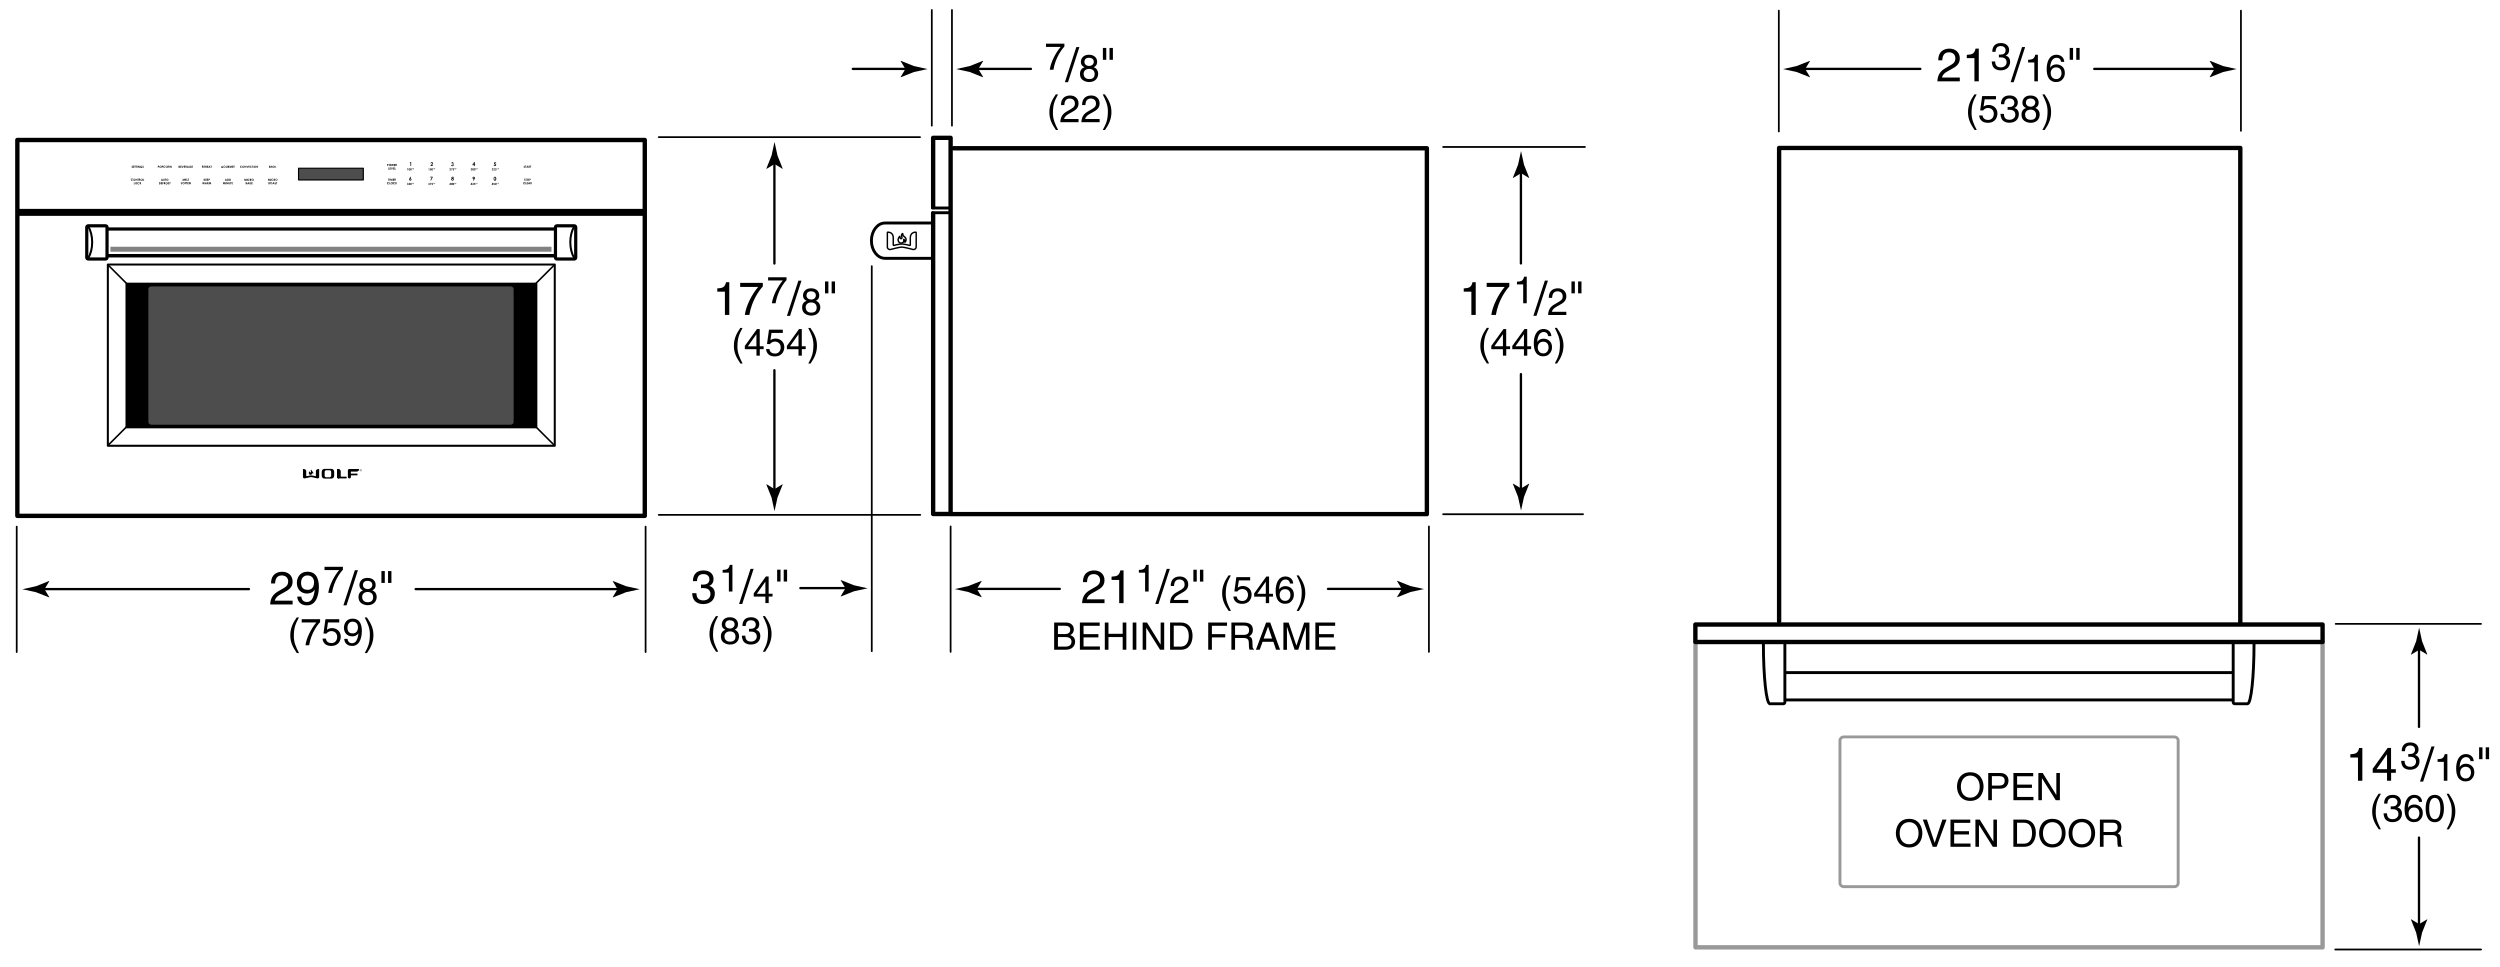 <svg version="1.1" id="Illus" xmlns="http://www.w3.org/2000/svg" x="0" y="0" width="429.33" height="166" xml:space="preserve" enable-background="new 0 0 429.33 166"><style>.st1{fill:none;stroke:#000;stroke-width:.75;stroke-linecap:round;stroke-linejoin:round}.st2{fill-rule:evenodd;clip-rule:evenodd}.st11,.st12,.st13,.st16,.st3,.st5,.st8{fill:none;stroke:#000;stroke-width:.35;stroke-linecap:round;stroke-linejoin:round}.st11,.st12,.st13,.st16,.st5,.st8{stroke-width:.275}.st11,.st12,.st13,.st16,.st8{stroke-width:.55}.st11,.st12,.st13,.st16{stroke-width:.4}.st12,.st13,.st16{stroke-width:.3}.st13,.st16{stroke-width:.5}.st16{stroke-width:.25}</style><line x1="3.15" y1="36.47" x2="110.56" y2="36.47" style="fill:none;stroke:#000;stroke-width:1.2"/><rect x="2.98" y="24.04" class="st1" width="107.75" height="64.55"/><path d="M61.79 80.76c0-.09.08-.17.17-.17.09 0 .17.07.17.17 0 .09-.07.17-.17.17-.09 0-.17-.08-.17-.17zm.31 0c0-.08-.06-.15-.14-.15-.08 0-.14.06-.14.15 0 .08.06.15.14.15.08-.01.14-.07.14-.15zm-.06.09h-.03l-.05-.09h-.04v.09h-.02v-.19h.08c.05 0 .07.02.07.05 0 .04-.03.05-.06.05l.05.09zm-.08-.1c.03 0 .07 0 .07-.04 0-.03-.03-.03-.05-.03h-.05v.07h.03z"/><path class="st2" d="M53.48 80.63s-.01.14.13.29c.14.15.3.32.09.52 0 0 .02-.14-.07-.21 0 0-.04-.02-.05.02-.01.04.04.25-.18.29-.21.04-.32-.12-.32-.12s-.18-.25.12-.51c0 0 0 .2.08.23s.12-.07.12-.07.01-.12-.03-.23c-.04-.11.11-.21.11-.21z"/><path class="st2" d="M54.72 80.54c-.08 0-.47.05-.47.37v.81s.01.08-.1.05-.58-.12-.58-.12-.06-.01-.15-.01c-.1 0-.15.01-.15.01s-.47.09-.58.12c-.11.03-.1-.05-.1-.05v-.81c0-.32-.39-.37-.47-.37-.09 0-.09.05-.09.05v1.36s0 .21.3.21c0 0 .67-.15.83-.19.16-.04.23-.04.26-.04s.1 0 .26.04.83.19.83.19c.3 0 .3-.21.3-.21V80.6c-.01 0-.01-.06-.09-.06zM58.5 81.86s-.05 0-.05-.07V80.91c0-.32-.39-.36-.47-.36-.09 0-.09.05-.09.05v1.35s0 .21.3.21"/><path class="st2" d="M58.5 81.86s-.05 0-.05-.07V80.91c0-.32-.39-.36-.47-.36-.09 0-.09.05-.09.05v1.35s0 .21.3.21"/><path class="st2" d="M58.5 81.86s-.05 0-.05-.07V80.91c0-.32-.39-.36-.47-.36-.09 0-.09.05-.09.05v1.35s0 .21.3.21h1.24s.12 0 .12-.15-.12-.15-.12-.15h-.93zM61.29 81.63h-.97c-.06 0-.06.05-.06.05v.25s0 .23-.26.23-.26-.23-.26-.23v-1.12c0-.27.23-.27.23-.27h1.64s.06 0 .06.07c0 .06-.07.38-.45.38h-.91c-.06 0-.06.04-.06.04v.26c0 .04.04.04.04.04h1s.12 0 .12.15-.12.15-.12.15z"/><path d="M57.39 81.65s.02.54-.51.54h-1.12c-.54 0-.51-.54-.51-.54v-.59s-.02-.54.51-.54h1.12c.54 0 .51.54.51.54v.59zm-.52-.55c0-.06 0-.34-.28-.34h-.56c-.28 0-.28.29-.28.34v.52c0 .05 0 .34.28.34h.56c.28 0 .28-.29.28-.34v-.52z"/><rect x="18.52" y="45.43" class="st3" width="76.75" height="31.12"/><rect x="21.75" y="48.74" width="70.33" height="24.62" style="stroke:#000;stroke-width:.4;stroke-linecap:round;stroke-linejoin:round"/><line class="st5" x1="18.58" y1="76.45" x2="21.75" y2="73.28"/><line class="st5" x1="92" y1="48.7" x2="95.17" y2="45.53"/><line class="st5" x1="95.17" y1="76.45" x2="92" y2="73.28"/><line class="st5" x1="21.75" y1="48.7" x2="18.58" y2="45.53"/><path d="M88.21 72.51c0 .24-.26.43-.59.43H26.07c-.32 0-.59-.19-.59-.43v-22.9c0-.24.26-.43.59-.43h61.55c.33 0 .59.19.59.43v22.9z" style="fill:#4d4d4d"/><line x1="18.96" y1="42.8" x2="94.71" y2="42.8" style="fill:none;stroke:#828282;stroke-width:.856"/><line class="st8" x1="95.3" y1="39.33" x2="18.47" y2="39.33"/><line x1="18.48" y1="43.92" x2="95.3" y2="43.92" style="fill:none;stroke:#000;stroke-width:.6;stroke-linecap:round;stroke-linejoin:round"/><path class="st8" d="M18.38 44.23c0 .14-.11.25-.24.25h-2.99c-.13 0-.25-.11-.25-.25v-5.2c0-.14.11-.25.25-.25h2.99c.13 0 .24.11.24.25v5.2z"/><path class="st3" d="M15.16 38.89c.42.71.67 1.66.67 2.71s-.25 2-.67 2.71"/><path class="st8" d="M95.39 44.23c0 .14.11.25.24.25h2.99c.13 0 .25-.11.25-.25v-5.2c0-.14-.11-.25-.25-.25h-2.99c-.13 0-.24.11-.24.25v5.2z"/><path class="st3" d="M98.61 38.89c-.42.71-.67 1.66-.67 2.71s.25 2 .67 2.71"/><rect x="51.27" y="28.89" width="11.12" height="2.01" style="fill:#4d4d4d;stroke:#000;stroke-width:.2;stroke-linecap:round;stroke-linejoin:round"/><path d="M22.64 28.48c.02-.02.04-.03.07-.03.02 0 .03 0 .05.01.02.01.03.02.05.05l-.05.04c-.02-.02-.04-.04-.05-.04-.01 0-.02 0-.02.01-.01 0-.01.01-.01.02s0 .01.01.02l.05.05c.03.02.04.04.05.04.01.01.02.03.03.04.01.01.01.03.01.04 0 .03-.01.05-.03.07-.02.02-.05.03-.08.03s-.05-.01-.07-.02c-.02-.01-.04-.03-.05-.06l.06-.03c.02.03.04.05.06.05.01 0 .02 0 .03-.01.01-.01.01-.01.01-.02s0-.02-.01-.02l-.04-.04c-.04-.03-.06-.06-.08-.07-.01-.02-.02-.03-.02-.05 0-.04.01-.07.03-.08z" id="SPLINE_16_"/><polygon points="23.24,28.53 23.24,28.82 23.17,28.82 23.17,28.53 23.1,28.53 23.1,28.46 23.3,28.46 23.3,28.53" id="LINE_49_"/><rect x="23.55" y="28.46" width=".07" height=".36" id="LINE_48_"/><path d="M24.05 28.64c0-.05.02-.09.05-.12.04-.04.09-.06.14-.06.03 0 .06.01.09.02.02.01.05.03.07.05l-.05.05c-.03-.03-.07-.05-.11-.05-.04 0-.06.01-.09.03-.02.02-.04.05-.04.09 0 .03.01.06.04.09.02.02.06.04.09.04.02 0 .04 0 .06-.01s.03-.03.04-.05h-.1v-.06h.18v.02c0 .03-.01.06-.02.09-.02.03-.04.05-.06.06-.03.01-.06.02-.09.02-.04 0-.07-.01-.1-.02-.03-.02-.05-.04-.07-.07-.02-.06-.03-.09-.03-.12z" id="SPLINE_15_"/><path d="M24.47 28.54c0-.02.01-.05.03-.06.02-.02.04-.03.07-.03.02 0 .03 0 .05.01.02.01.03.02.05.05l-.05.04c-.02-.02-.04-.04-.05-.04-.01 0-.02 0-.02.01-.01 0-.01.01-.01.02s0 .01.01.02l.05.05c.03.02.04.04.05.04.01.01.02.03.03.04.01.01.01.03.01.04 0 .03-.01.05-.03.07-.02.02-.05.03-.08.03s-.05-.01-.07-.02c-.02-.01-.04-.03-.05-.06l.06-.03c.02.03.04.05.06.05.01 0 .02 0 .03-.01.01-.01.01-.01.01-.02s0-.02-.01-.02l-.04-.04c-.04-.03-.06-.06-.08-.07-.02-.04-.02-.05-.02-.07z" id="SPLINE_14_"/><polygon points="23.7,28.46 23.76,28.46 23.91,28.69 23.91,28.46 23.98,28.46 23.98,28.82 23.92,28.82 23.76,28.58 23.76,28.82 23.7,28.82" id="LINE_47_"/><polygon points="23.31,28.46 23.51,28.46 23.51,28.53 23.45,28.53 23.45,28.82 23.38,28.82 23.38,28.53 23.31,28.53" id="LINE_46_"/><polygon points="23.08,28.59 23.08,28.66 22.95,28.66 22.95,28.75 23.08,28.75 23.08,28.82 22.88,28.82 22.88,28.46 23.08,28.46 23.08,28.53 22.95,28.53 22.95,28.59" id="LINE_45_"/><polygon points="39.54,31.28 39.74,31.28 39.74,31.35 39.67,31.35 39.67,31.64 39.6,31.64 39.6,31.35 39.54,31.35" id="LINE_44_"/><polygon points="39.11,31.28 39.18,31.28 39.18,31.64 39.11,31.64 38.96,31.41 38.96,31.64 38.89,31.64 38.89,31.28 38.96,31.28 39.11,31.52" id="LINE_43_"/><polygon points="38.49,31.53 38.57,31.28 38.64,31.28 38.7,31.64 38.63,31.64 38.59,31.42 38.52,31.64 38.46,31.64 38.38,31.42 38.34,31.64 38.28,31.64 38.34,31.28 38.4,31.28" id="LINE_42_"/><rect x="38.75" y="31.28" width=".07" height=".36" id="LINE_41_"/><path d="M39.31 31.63c-.02-.01-.03-.03-.04-.04-.01-.02-.01-.05-.01-.09v-.21h.07v.23c0 .02 0 .03.01.04 0 .01.01.01.02.02s.02.01.03.01c.01 0 .02 0 .03-.01l.02-.02v-.27h.07v.21c0 .04 0 .06-.01.07 0 .01-.01.03-.02.04-.01.01-.02.02-.04.03-.01.01-.03.01-.05.01-.04 0-.06 0-.08-.02z" id="SPLINE_13_"/><polygon points="39.98,31.42 39.98,31.48 39.85,31.48 39.85,31.58 39.98,31.58 39.98,31.64 39.79,31.64 39.79,31.28 39.98,31.28 39.98,31.35 39.85,31.35 39.85,31.42" id="LINE_40_"/><path d="M39.62 30.77c-.02-.03-.04-.05-.06-.06-.03-.01-.06-.02-.12-.02h-.08v.36h.08c.05 0 .08 0 .1-.01.02-.01.04-.02.05-.03.02-.02.03-.03.04-.06.01-.02.01-.05.01-.08 0-.04-.01-.07-.02-.1zm-.06.16c-.01.02-.02.03-.03.04-.01.01-.04.01-.07.01h-.03v-.23h.02c.04 0 .07.01.09.03.02.02.03.05.03.09 0 .02 0 .05-.01.06zM39.27 30.77c-.02-.03-.04-.05-.06-.06-.03-.01-.06-.02-.12-.02h-.08v.36h.08c.05 0 .08 0 .1-.01.02-.01.04-.02.05-.03.02-.02.03-.03.04-.06.01-.02.01-.05.01-.08 0-.04-.01-.07-.02-.1zm-.06.16c-.01.02-.02.03-.03.04-.01.01-.04.01-.07.01h-.03v-.23h.02c.04 0 .07.01.09.03.02.02.03.05.03.09 0 .02 0 .05-.01.06zM38.82 30.69h-.07l-.14.36h.07l.03-.07h.15l.03.07h.07l-.14-.36zm-.08.22l.05-.12.05.12h-.1z"/><g><polygon points="31.88,30.98 32.01,30.98 32.01,31.05 31.81,31.05 31.81,30.69 32.01,30.69 32.01,30.76 31.88,30.76 31.88,30.82 32.01,30.82 32.01,30.89 31.88,30.89" id="LINE_39_"/><polygon points="32.45,30.76 32.39,30.76 32.39,31.05 32.32,31.05 32.32,30.76 32.26,30.76 32.26,30.69 32.45,30.69" id="LINE_38_"/><polygon points="32.24,31.05 32.07,31.05 32.07,30.69 32.14,30.69 32.14,30.98 32.24,30.98" id="LINE_37_"/><polygon points="31.65,30.82 31.58,31.05 31.52,31.05 31.44,30.82 31.4,31.05 31.34,31.05 31.4,30.69 31.47,30.69 31.55,30.94 31.63,30.69 31.7,30.69 31.76,31.05 31.69,31.05" id="LINE_36_"/><g><polygon points="32.15,31.35 32.09,31.35 32.09,31.64 32.02,31.64 32.02,31.35 31.96,31.35 31.96,31.28 32.15,31.28" id="LINE_35_"/><polygon points="32.68,31.28 32.75,31.28 32.75,31.64 32.68,31.64 32.53,31.41 32.53,31.64 32.46,31.64 32.46,31.28 32.52,31.28 32.68,31.52" id="LINE_34_"/><polygon points="32.27,31.57 32.4,31.57 32.4,31.64 32.2,31.64 32.2,31.28 32.4,31.28 32.4,31.35 32.27,31.35 32.27,31.41 32.4,31.41 32.4,31.48 32.27,31.48" id="LINE_33_"/><polygon points="31.93,31.35 31.82,31.35 31.82,31.41 31.93,31.41 31.93,31.48 31.82,31.48 31.82,31.64 31.75,31.64 31.75,31.28 31.93,31.28" id="LINE_32_"/><path d="M31.27 31.55c0 .03-.01.05-.03.07-.02.02-.05.03-.08.03s-.05-.01-.07-.02c-.02-.01-.04-.03-.05-.06l.06-.03c.02.03.04.05.06.05.01 0 .02 0 .03-.01.01-.01.01-.01.01-.02s0-.02-.01-.02l-.04-.04c-.04-.03-.06-.06-.08-.07-.01-.02-.02-.03-.02-.05 0-.02.01-.05.03-.06.02-.02.04-.03.07-.03.02 0 .03 0 .05.01.02.01.03.02.05.05l-.05.04c-.02-.02-.04-.04-.05-.04-.01 0-.02 0-.02.01-.01 0-.01.01-.01.02s0 .01.01.02l.05.05c.03.02.04.04.05.04.01.01.02.03.03.04.01-.01.01 0 .01.02z" id="SPLINE_12_"/><path d="M31.63 31.33c-.04-.04-.08-.06-.13-.06-.03 0-.06.01-.09.03-.03.02-.05.04-.07.07-.02.03-.02.06-.02.09 0 .05.02.1.05.13.04.04.08.06.13.06s.09-.02.13-.05c.04-.04.05-.08.05-.13.01-.06-.01-.1-.05-.14zm-.04.22c-.02.02-.05.04-.08.04s-.05-.01-.08-.03c-.03-.02-.04-.05-.04-.09 0-.04.01-.06.03-.09.02-.02.05-.03.08-.03s.06.01.08.04c.02.02.03.05.03.09.01.02 0 .04-.02.07z"/></g></g><g><polygon points="34.82,31.65 34.74,31.29 34.81,31.29 34.86,31.52 34.92,31.29 34.98,31.29 35.05,31.52 35.1,31.29 35.16,31.29 35.08,31.65 35.02,31.65 34.95,31.42 34.89,31.65" id="LINE_31_"/><polygon points="35.76,30.76 35.63,30.76 35.63,30.82 35.76,30.82 35.76,30.89 35.63,30.89 35.63,30.98 35.76,30.98 35.76,31.05 35.56,31.05 35.56,30.69 35.76,30.69" id="LINE_30_"/><polygon points="34.99,31.05 34.99,30.69 35.06,30.69 35.06,30.82 35.16,30.69 35.24,30.69 35.12,30.85 35.25,31.05 35.17,31.05 35.06,30.89 35.06,31.05" id="LINE_29_"/><polygon points="35.37,30.82 35.5,30.82 35.5,30.89 35.37,30.89 35.37,30.98 35.5,30.98 35.5,31.05 35.3,31.05 35.3,30.69 35.5,30.69 35.5,30.76 35.37,30.76" id="LINE_28_"/><polygon points="36.21,31.29 36.27,31.65 36.2,31.65 36.16,31.42 36.09,31.65 36.03,31.65 35.95,31.42 35.91,31.65 35.85,31.65 35.91,31.29 35.97,31.29 36.06,31.54 36.14,31.29" id="LINE_27_"/><path d="M36.02 30.74c-.01-.02-.02-.03-.04-.04-.02-.01-.05-.01-.08-.01h-.07v.36h.07v-.15c.03 0 .06 0 .07-.01.02-.01.04-.02.05-.03.01-.02.02-.04.02-.06-.01-.03-.01-.05-.02-.06zm-.06.08c0 .01-.01.01-.02.01h-.06v-.07h.02c.02 0 .04 0 .04.01.01.01.02.02.02.03.01 0 0 .01 0 .02zM35.39 31.29h-.07l-.14.36h.07l.03-.07h.15l.03.07h.07l-.14-.36zm-.08.22l.05-.12.05.12h-.1zM35.73 31.49c.02-.01.04-.02.05-.04.01-.02.02-.04.02-.06 0-.02-.01-.04-.02-.06-.01-.02-.02-.03-.04-.04-.02-.01-.04-.01-.08-.01h-.07v.36h.07v-.14h.01l.08.15h.07l-.09-.16zm-.05-.06h-.02v-.07h.06c.01 0 .01.01.02.01 0 .01.01.01.01.02s0 .02-.01.03c-.02.01-.04.01-.06.01z"/></g><g><polygon points="35.23,28.82 35.23,28.46 35.3,28.46 35.3,28.59 35.42,28.59 35.42,28.46 35.49,28.46 35.49,28.82 35.42,28.82 35.42,28.66 35.3,28.66 35.3,28.82" id="LINE_26_"/><polygon points="35.17,28.53 35.04,28.53 35.04,28.59 35.17,28.59 35.17,28.66 35.04,28.66 35.04,28.75 35.17,28.75 35.17,28.82 34.98,28.82 34.98,28.46 35.17,28.46" id="LINE_25_"/><polygon points="35.64,28.75 35.77,28.75 35.77,28.82 35.57,28.82 35.57,28.46 35.77,28.46 35.77,28.53 35.64,28.53 35.64,28.59 35.77,28.59 35.77,28.66 35.64,28.66" id="LINE_24_"/><polygon points="36.16,28.46 36.36,28.46 36.36,28.53 36.3,28.53 36.3,28.82 36.23,28.82 36.23,28.53 36.16,28.53" id="LINE_23_"/><path d="M34.84 28.66c.02-.01.04-.02.05-.04.01-.02.02-.04.02-.06 0-.02-.01-.04-.02-.06-.01-.02-.02-.03-.04-.04-.02-.01-.04-.01-.08-.01h-.07v.36h.07v-.15h.01l.08.15h.07l-.09-.15zm-.06-.06h-.02v-.07h.06c.01 0 .01.01.02.01 0 .01.01.01.01.02s0 .02-.01.03c-.02.01-.04.01-.06.01zM36.01 28.46h-.07l-.14.36h.07l.03-.07h.15l.03.07h.07l-.14-.36zm-.08.22l.05-.12.05.12h-.1z"/></g><g><path d="M32.67 28.76c.02 0 .04 0 .06-.01.02-.01.03-.03.04-.05h-.1v-.06h.18v.02c0 .03-.01.06-.02.09-.02.03-.04.05-.06.06-.03.01-.06.02-.09.02-.04 0-.07-.01-.1-.02s-.05-.04-.07-.07c-.02-.03-.03-.06-.03-.1 0-.05.02-.09.05-.12.04-.04.09-.06.14-.06.03 0 .06.01.09.02.02.01.05.03.07.05l-.05.05c-.03-.03-.07-.05-.11-.05-.04 0-.06.01-.09.03-.02.02-.04.05-.04.09 0 .03.01.06.04.09.03.01.06.02.09.02z" id="SPLINE_11_"/><polygon points="31.33,28.82 31.2,28.46 31.27,28.46 31.36,28.71 31.45,28.46 31.52,28.46 31.4,28.82" id="LINE_22_"/><polygon points="31.04,28.53 31.04,28.59 31.17,28.59 31.17,28.66 31.04,28.66 31.04,28.75 31.17,28.75 31.17,28.82 30.97,28.82 30.97,28.46 31.17,28.46 31.17,28.53" id="LINE_21_"/><polygon points="31.58,28.46 31.77,28.46 31.77,28.53 31.65,28.53 31.65,28.59 31.77,28.59 31.77,28.66 31.65,28.66 31.65,28.75 31.77,28.75 31.77,28.82 31.58,28.82" id="LINE_20_"/><polygon points="32.98,28.53 32.98,28.59 33.11,28.59 33.11,28.66 32.98,28.66 32.98,28.75 33.11,28.75 33.11,28.82 32.91,28.82 32.91,28.46 33.11,28.46 33.11,28.53" id="LINE_19_"/><path d="M30.89 28.66c-.01-.02-.03-.03-.05-.04l.03-.03c.01-.01.01-.02.01-.04s-.01-.04-.02-.05c-.01-.02-.03-.03-.05-.03-.02 0-.04-.01-.07-.01h-.06v.36h.1c.03 0 .05 0 .07-.01.02-.01.03-.02.04-.04.01-.02.02-.03.02-.05 0-.03-.01-.05-.02-.06zm-.14-.14h.02c.02 0 .03 0 .03.01.01.01.01.02.01.03 0 .01 0 .02-.01.03-.01.01-.02.01-.04.01h-.01v-.08zm.08.22c-.01.01-.03.01-.06.01h-.02v-.09h.01c.03 0 .05 0 .06.01.01.01.02.02.02.04 0 .01 0 .02-.01.03zM31.99 28.66c.02-.01.04-.02.05-.04.01-.02.02-.04.02-.06 0-.02-.01-.04-.02-.06-.01-.02-.02-.03-.04-.04-.02-.01-.04-.01-.08-.01h-.07v.36h.07v-.15h.01l.07.16h.07l-.08-.16zm-.06-.06h-.02v-.07h.06c.01 0 .01.01.02.01 0 .01.01.01.01.02s0 .02-.01.03c-.02.01-.04.01-.06.01zM32.3 28.46h-.07l-.14.36h.07l.03-.07h.15l.03.07h.07l-.14-.36zm-.08.22l.05-.12.05.12h-.1z"/></g><g><polygon points="27.73,31.58 27.86,31.58 27.86,31.65 27.66,31.65 27.66,31.29 27.86,31.29 27.86,31.36 27.73,31.36 27.73,31.42 27.86,31.42 27.86,31.49 27.73,31.49" id="LINE_18_"/><path d="M28.88 31.31c.02-.02.04-.03.07-.03.02 0 .03 0 .05.01.02.01.03.02.05.05l-.05.04c-.02-.02-.04-.04-.05-.04-.01 0-.02 0-.02.01-.01 0-.01.01-.01.02s0 .01.01.02l.05.05c.03.02.04.04.05.04.01.01.02.03.03.04.01.01.01.03.01.04 0 .03-.01.05-.03.07-.02.02-.05.03-.08.03s-.05-.01-.07-.02c-.02-.01-.04-.03-.05-.06l.06-.03c.02.03.04.05.06.05.01 0 .02 0 .03-.01.01-.01.01-.01.01-.02s0-.02-.01-.02l-.04-.04c-.04-.03-.06-.06-.08-.07-.01-.02-.02-.03-.02-.05 0-.04.01-.07.03-.08z" id="SPLINE_10_"/><path d="M28.09 31.04c-.02-.01-.03-.03-.04-.04-.01-.02-.01-.05-.01-.09v-.21h.07v.23c0 .02 0 .03.01.04 0 .01.01.01.02.02.01 0 .02.01.03.01.01 0 .02 0 .03-.01l.02-.02v-.27h.07v.21c0 .04 0 .06-.01.07 0 .01-.01.03-.02.04-.01.01-.02.02-.04.03-.01.01-.03.01-.05.01-.04 0-.06-.01-.08-.02z" id="SPLINE_9_"/><polygon points="28.38,31.05 28.38,30.76 28.32,30.76 28.32,30.69 28.52,30.69 28.52,30.76 28.45,30.76 28.45,31.05" id="LINE_17_"/><polygon points="29.09,31.29 29.29,31.29 29.29,31.36 29.22,31.36 29.22,31.65 29.16,31.65 29.16,31.36 29.09,31.36" id="LINE_16_"/><polygon points="27.92,31.65 27.92,31.29 28.1,31.29 28.1,31.36 27.99,31.36 27.99,31.42 28.1,31.42 28.1,31.49 27.99,31.49 27.99,31.65" id="LINE_15_"/><path d="M27.85 30.69h-.07l-.14.36h.07l.03-.07h.15l.03.07h.07l-.14-.36zm-.09.22l.05-.12.05.12h-.1zM28.86 30.74c-.04-.04-.08-.05-.13-.05-.03 0-.06.01-.09.02-.03.02-.05.04-.07.07-.02.03-.02.06-.02.09 0 .05.02.1.05.13.04.04.08.06.13.06s.09-.02.13-.05c.04-.04.05-.08.05-.13.01-.06-.01-.11-.05-.14zm-.04.22c-.02.02-.05.04-.08.04s-.05-.01-.08-.03c-.03-.02-.04-.05-.04-.09 0-.04.01-.06.03-.09.02-.02.05-.03.08-.03s.06.01.08.04c.02.02.03.05.03.09.01.02 0 .04-.02.07zM28.75 31.34c-.04-.04-.08-.05-.13-.05-.03 0-.06.01-.09.03-.03.02-.05.04-.07.07-.02.03-.02.06-.02.09 0 .05.02.09.05.13.04.04.08.06.13.06s.09-.02.13-.05c.04-.04.05-.08.05-.13 0-.07-.01-.12-.05-.15zm-.05.21c-.02.02-.05.03-.08.03s-.05-.01-.08-.03c-.03-.02-.04-.05-.04-.09 0-.04.01-.06.03-.09.02-.02.05-.03.08-.03s.06.01.08.04c.02.02.03.05.03.09.02.03 0 .06-.02.08zM28.31 31.49c.02-.01.04-.02.05-.04.01-.02.02-.04.02-.06 0-.02-.01-.04-.02-.06-.01-.02-.02-.03-.04-.04-.02-.01-.04-.01-.08-.01h-.07v.36h.07v-.14h.01l.08.15h.07l-.09-.16zm-.05-.06h-.02v-.07h.06c.01 0 .01.01.02.01 0 .01.01.01.01.02s0 .02-.01.03c-.03.01-.04.01-.06.01zM27.57 31.37c-.02-.03-.04-.05-.06-.06-.03-.01-.06-.02-.12-.02h-.08v.36h.08c.05 0 .08 0 .1-.01.02-.01.04-.02.05-.03.02-.02.03-.03.04-.06.01-.02.01-.05.01-.08.01-.04 0-.07-.02-.1zm-.05.16c-.01.02-.02.03-.03.04-.01.01-.04.01-.07.01h-.03v-.23h.02c.04 0 .07.01.09.03.02.02.03.05.03.09 0 .03 0 .05-.01.06z"/></g><g><polygon points="29.24,28.46 29.39,28.69 29.39,28.46 29.46,28.46 29.46,28.82 29.4,28.82 29.24,28.58 29.24,28.82 29.18,28.82 29.18,28.46" id="LINE_14_"/><path d="M28.25 28.45c.03 0 .06.01.09.02s.05.03.07.05l-.05.05c-.03-.03-.07-.05-.11-.05-.03 0-.06.01-.09.04s-.04.05-.04.09c0 .02.01.04.02.06.01.02.03.03.04.04.02.01.04.02.06.02.02 0 .04 0 .05-.01.02-.01.03-.02.05-.04l.05.05c-.03.03-.05.04-.07.05-.02.01-.05.01-.08.01-.06 0-.1-.02-.14-.05-.04-.04-.05-.08-.05-.14 0-.04.01-.07.02-.1.02-.03.04-.05.07-.07.05-.01.08-.02.11-.02z" id="SPLINE_8_"/><path d="M27.3 28.5c-.01-.02-.02-.03-.04-.03-.02-.01-.05-.01-.08-.01h-.07v.36h.07v-.15c.03 0 .06 0 .07-.01.02-.01.04-.02.05-.03.01-.02.02-.04.02-.06 0-.03-.01-.05-.02-.07zm-.05.08c0 .01-.01.01-.02.01h-.06v-.07h.02c.02 0 .04 0 .04.01.01.01.02.02.02.03v.02zM29.04 28.66c.02-.01.04-.02.05-.04.01-.02.02-.04.02-.06 0-.02-.01-.04-.02-.06-.01-.02-.02-.03-.04-.04-.02-.01-.04-.01-.08-.01h-.07v.36h.07v-.15h.01l.08.15h.07l-.09-.15zm-.06-.06h-.02v-.07h.06c.01 0 .01.01.02.01 0 .01.01.01.01.02s0 .02-.01.03c-.02.01-.04.01-.06.01zM28.77 28.5c-.04-.04-.08-.05-.13-.05-.03 0-.06.01-.09.03-.03.02-.05.04-.07.07-.02.03-.02.06-.02.09 0 .05.02.1.05.13.04.04.08.06.13.06s.09-.02.13-.05c.04-.04.05-.08.05-.13 0-.06-.02-.11-.05-.15zm-.05.22c-.02.02-.05.04-.08.04s-.05-.01-.08-.03c-.03-.02-.04-.05-.04-.09 0-.04.01-.06.03-.09.02-.02.05-.03.08-.03s.06.01.08.04c.02.02.03.05.03.09.01.02 0 .05-.02.07zM28 28.5c-.01-.02-.02-.03-.04-.03-.02-.01-.05-.01-.08-.01h-.08v.36h.07v-.15c.03 0 .06 0 .07-.01.02-.01.04-.02.05-.03.01-.02.02-.04.02-.06 0-.03 0-.05-.01-.07zm-.06.08c0 .01-.01.01-.02.01h-.06v-.07h.02c.02 0 .04 0 .04.01.01.01.02.02.02.03.01.01.01.02 0 .02zM27.68 28.5c-.04-.04-.08-.05-.13-.05-.03 0-.06.01-.09.03-.03.02-.05.04-.07.07-.02.03-.02.06-.02.09 0 .05.02.1.05.13.04.04.08.06.13.06s.09-.02.13-.05c.04-.04.05-.08.05-.13.01-.06-.01-.11-.05-.15zm-.04.22c-.02.02-.05.04-.08.04s-.05-.01-.08-.03c-.03-.02-.04-.05-.04-.09 0-.04.01-.06.03-.09.02-.02.05-.03.08-.03s.06.01.08.04c.02.02.03.05.03.09.01.02 0 .05-.02.07z"/></g><g><polygon points="24.26,31.29 24.14,31.45 24.27,31.65 24.19,31.65 24.08,31.49 24.08,31.65 24.01,31.65 24.01,31.29 24.08,31.29 24.08,31.41 24.18,31.29" id="LINE_13_"/><polygon points="23.77,31.05 23.7,31.05 23.7,30.76 23.64,30.76 23.64,30.69 23.84,30.69 23.84,30.76 23.77,30.76" id="LINE_12_"/><polygon points="24.59,31.05 24.59,30.69 24.66,30.69 24.66,30.98 24.76,30.98 24.76,31.05" id="LINE_11_"/><polygon points="23.52,30.93 23.52,30.69 23.59,30.69 23.59,31.05 23.53,31.05 23.37,30.81 23.37,31.05 23.31,31.05 23.31,30.69 23.37,30.69" id="LINE_10_"/><path d="M22.83 30.75l-.05.05c-.03-.03-.07-.05-.11-.05-.03 0-.06.01-.09.03-.02.02-.04.05-.04.09 0 .02.01.05.02.06.01.02.03.03.04.04.02.01.04.02.06.02.02 0 .04 0 .05-.01.02-.01.03-.02.05-.04l.05.05c-.03.03-.05.04-.07.05-.02.01-.05.01-.08.01-.06 0-.1-.02-.14-.05-.04-.04-.05-.08-.05-.14 0-.04.01-.07.02-.1.02-.03.04-.05.07-.07.03-.02.06-.03.1-.03.03 0 .06.01.09.02.04.03.06.05.08.07z" id="SPLINE_7_"/><path d="M23.88 31.3c.03.01.05.03.07.05l-.05.05c-.03-.03-.07-.05-.11-.05-.03 0-.06.01-.09.04-.02.02-.04.05-.04.09 0 .02.01.04.02.06.01.02.03.03.04.04.02.01.04.02.06.02.02 0 .04 0 .05-.01.02-.01.03-.02.05-.04l.05.05c-.03.03-.05.04-.07.05-.02.01-.05.01-.08.01-.06 0-.1-.02-.14-.05-.04-.04-.05-.08-.05-.14 0-.04.01-.07.02-.09.02-.03.04-.05.07-.07.03-.02.06-.03.1-.03.05 0 .07.01.1.02z" id="SPLINE_6_"/><polygon points="23.15,31.65 22.99,31.65 22.99,31.29 23.06,31.29 23.06,31.58 23.15,31.58" id="LINE_9_"/><path d="M24.47 30.74c-.04-.04-.08-.05-.13-.05-.03 0-.06.01-.09.02-.03.02-.05.04-.07.07-.02.03-.02.06-.02.09 0 .05.02.1.05.13.04.04.08.06.13.06s.09-.02.13-.05c.04-.04.05-.08.05-.13.01-.06-.01-.11-.05-.14zm-.05.22c-.02.02-.05.03-.08.03s-.05-.01-.08-.03c-.03-.02-.04-.05-.04-.09 0-.04.01-.06.03-.09.02-.02.05-.03.08-.03s.06.01.08.04c.02.02.03.05.03.09.02.03.01.05-.02.08zM24.03 30.89c.02-.01.04-.02.05-.04.01-.02.02-.04.02-.06 0-.02-.01-.04-.02-.06-.01-.02-.02-.03-.04-.04-.02-.01-.04-.01-.08-.01h-.07v.36h.07v-.14h.01l.08.15h.07l-.09-.16zm-.05-.06h-.02v-.07h.06c.01 0 .01.01.02.01 0 .01.01.01.01.02s0 .02-.01.03c-.03.01-.04.01-.06.01zM23.19 30.74c-.04-.04-.08-.05-.13-.05-.03 0-.06.01-.09.02-.03.02-.05.04-.07.07-.02.03-.02.06-.02.09 0 .05.02.1.05.13.04.04.08.06.13.06s.09-.02.13-.05c.04-.04.05-.08.05-.13 0-.06-.02-.11-.05-.14zm-.05.22c-.02.02-.05.03-.08.03s-.05-.01-.08-.03c-.03-.02-.04-.05-.04-.09 0-.04.01-.06.03-.09.02-.02.05-.03.08-.03s.06.01.08.04c.02.02.03.05.03.09.01.03 0 .05-.02.08zM23.51 31.34c-.04-.04-.08-.06-.13-.06-.03 0-.06.01-.09.03-.03.02-.05.04-.07.07-.02.03-.02.06-.02.09 0 .05.02.1.05.13.04.04.08.06.13.06s.09-.02.13-.05c.04-.04.05-.08.05-.13 0-.06-.02-.11-.05-.14zm-.05.21c-.02.02-.05.03-.08.03s-.05-.01-.08-.03c-.03-.02-.04-.05-.04-.09 0-.04.01-.06.03-.09.02-.02.05-.03.08-.03s.06.01.08.04c.02.02.03.05.03.09.01.03 0 .06-.02.08z"/></g><g><path d="M38.31 28.52l-.05.05c-.03-.03-.07-.05-.11-.05-.04 0-.06.01-.09.04-.02.02-.04.05-.04.09 0 .03.01.06.04.09.02.02.06.04.09.04.02 0 .04 0 .06-.01.02-.01.03-.03.04-.05h-.1v-.06h.18v.02c0 .03-.01.06-.02.09-.02.03-.04.05-.06.06-.03.01-.06.02-.09.02-.04 0-.07-.01-.1-.02-.03-.02-.05-.04-.07-.07-.02-.03-.03-.06-.03-.1 0-.05.02-.09.05-.12.04-.04.09-.06.15-.06.03 0 .06.01.09.02.01-.02.03-.01.06.02zM38.56 28.45c.05 0 .09.02.13.06.04.04.05.08.05.13s-.02.1-.05.13c-.04.04-.08.05-.13.05s-.1-.02-.13-.06c-.04-.04-.05-.08-.05-.13 0-.03.01-.07.02-.09.02-.03.04-.05.07-.07.03-.01.06-.02.09-.02zm0 .07c-.03 0-.06.01-.08.03-.02.02-.03.05-.03.09 0 .04.01.07.04.09.02.02.05.03.08.03s.06-.01.08-.04c.02-.02.03-.05.03-.09 0-.03-.01-.06-.03-.09-.03-.01-.05-.02-.09-.02zM38.81 28.46h.07v.23c0 .02 0 .03.01.04 0 .01.01.01.02.02.01 0 .02.01.03.01.01 0 .02 0 .03-.01l.02-.02v-.27h.07v.21c0 .04 0 .06-.01.08 0 .01-.01.03-.02.04-.01.01-.02.02-.04.03-.01.01-.03.01-.05.01-.03 0-.05-.01-.07-.02-.02-.01-.03-.03-.04-.04-.01-.02-.01-.05-.01-.09v-.22zM39.14 28.46h.07c.04 0 .07 0 .08.01.02.01.03.02.04.04.01.02.02.04.02.06 0 .02-.01.04-.02.06-.01.02-.03.03-.05.04l.09.16h-.07l-.08-.15h-.01v.15h-.07v-.37zm.07.14h.02c.02 0 .04 0 .04-.01.01-.01.01-.02.01-.03 0-.01 0-.01-.01-.02 0-.01-.01-.01-.02-.01h-.06v.07zM39.46 28.46h.07l.08.25.08-.25h.07l.06.36h-.07l-.04-.23-.08.23h-.06l-.08-.23-.04.23h-.05l.06-.36zM39.88 28.46h.2v.07h-.13v.06h.13v.07h-.13v.09h.13v.07h-.2v-.36zM40.1 28.46h.2v.07h-.07v.29h-.07v-.29h-.06v-.07z"/></g><g><path d="M42.01 30.7h.07l.08.25.08-.25h.07l.06.36h-.07l-.04-.23-.08.23h-.06l-.08-.23-.04.23h-.07l.08-.36zM42.41 30.7h.07v.36h-.07v-.36zM42.89 30.76l-.05.05c-.03-.03-.07-.05-.11-.05-.03 0-.06.01-.09.04-.02.02-.04.05-.04.09 0 .02.01.04.02.06.01.02.03.03.04.04.02.01.04.02.06.02.02 0 .04 0 .05-.01.02-.01.03-.02.05-.04l.05.05c-.03.03-.05.04-.07.05-.02.01-.05.01-.08.01-.06 0-.1-.02-.14-.05-.04-.04-.05-.08-.05-.14 0-.04.01-.07.02-.09.02-.03.04-.05.07-.07.03-.02.06-.03.1-.03.03 0 .06.01.09.02s.06.03.08.05zM42.95 30.7h.07c.04 0 .07 0 .08.01.02.01.03.02.04.04.01.02.02.04.02.06 0 .02-.01.04-.02.06-.01.02-.03.03-.05.04l.08.16h-.07l-.08-.15h-.01v.15h-.07v-.37zm.07.14h.02c.02 0 .04 0 .04-.01.01-.01.01-.02.01-.03 0-.01 0-.01-.01-.02 0-.01-.01-.01-.02-.01H43v.07zM43.4 30.69c.05 0 .09.02.13.05.04.04.05.08.05.13s-.02.1-.05.13c-.04.04-.08.05-.13.05s-.1-.02-.13-.06c-.04-.04-.05-.08-.05-.13 0-.03.01-.07.02-.09.02-.03.04-.05.07-.07.03 0 .06-.01.09-.01zm0 .06c-.03 0-.06.01-.08.03-.02.02-.03.05-.03.09 0 .04.01.07.04.09.02.03.05.04.07.04.03 0 .06-.01.08-.03.02-.02.03-.05.03-.09 0-.03-.01-.06-.03-.09-.02-.02-.04-.04-.08-.04zM42.2 31.65v-.36h.06c.03 0 .06 0 .07.01.02.01.04.02.05.03.01.02.02.03.02.05 0 .01 0 .03-.01.04l-.03.03c.02.01.04.02.05.04.01.02.02.03.02.05 0 .02-.01.04-.02.05-.01.02-.02.03-.04.04-.02.01-.04.01-.07.01h-.1zm.07-.29v.08h.01c.02 0 .03 0 .04-.01.01-.01.01-.02.01-.03 0-.01 0-.02-.01-.03-.01-.01-.02-.01-.03-.01h-.02zm0 .13v.09h.02c.03 0 .05 0 .06-.01.01-.01.01-.02.01-.03 0-.02-.01-.03-.02-.04-.01-.01-.03-.01-.06-.01h-.01zM42.6 31.29h.07l.14.36h-.07l-.03-.07h-.15l-.03.07h-.07l.14-.36zm.03.1l-.05.12h.1l-.05-.12zM42.86 31.29h.07v.12l.1-.12h.08l-.12.16.14.2h-.08l-.11-.16v.16h-.07v-.36zM43.17 31.29h.2v.07h-.13v.06h.13v.07h-.13v.09h.13v.07h-.2v-.36z"/></g><g><path d="M46.09 30.7h.07l.08.25.08-.25h.07l.06.35h-.07l-.04-.22-.08.22h-.06l-.07-.22-.04.22h-.07l.07-.35zM46.49 30.7h.07v.35h-.07v-.35zM46.96 30.76l-.05.04c-.03-.03-.07-.05-.11-.05-.03 0-.06.01-.09.03-.02.02-.03.05-.03.09 0 .02.01.04.02.06.01.02.02.03.04.04.02.01.04.02.06.02.02 0 .04 0 .05-.01.02-.01.03-.02.05-.04l.05.05c-.03.03-.05.04-.07.05-.02.01-.05.01-.08.01-.06 0-.1-.02-.14-.05-.04-.03-.05-.08-.05-.13 0-.04.01-.07.02-.09.02-.03.04-.05.07-.07.03-.02.06-.03.1-.03.03 0 .06.01.08.02.04.02.06.04.08.06zM47.02 30.7h.07c.04 0 .07 0 .08.01.02.01.03.02.04.03.01.02.02.04.02.06 0 .02-.01.04-.02.06-.01.02-.03.03-.05.04l.08.16h-.07l-.07-.16h-.01v.15h-.07v-.35zm.07.13h.02c.02 0 .04 0 .04-.01s.01-.01.01-.03c0-.01 0-.01-.01-.02 0-.01-.01-.01-.02-.01h-.06v.07zM47.47 30.69c.05 0 .09.02.13.05.04.04.05.08.05.13s-.02.1-.05.13c-.04.04-.08.05-.13.05s-.1-.02-.13-.06c-.04-.04-.05-.08-.05-.13 0-.03.01-.06.02-.09.02-.03.04-.05.07-.07.03 0 .06-.01.09-.01zm0 .06c-.03 0-.06.01-.08.03-.02.02-.03.05-.03.09 0 .04.01.07.04.09.02.02.05.03.08.03s.06-.01.08-.03c.02-.02.03-.05.03-.09 0-.03-.01-.06-.03-.09-.03-.01-.06-.03-.09-.03zM46.13 31.29h.07c.04 0 .07 0 .08.01.02.01.03.02.04.03.01.02.02.04.02.06 0 .02-.01.04-.02.06-.01.02-.03.03-.05.04l.08.16h-.07l-.08-.15h-.01v.15h-.07v-.36zm.06.14h.02c.02 0 .04 0 .04-.01.01-.01.01-.01.01-.03 0-.01 0-.01-.01-.02 0-.01-.01-.01-.02-.01h-.06v.07zM46.57 31.28c.05 0 .09.02.13.05.04.04.05.08.05.13s-.02.1-.05.13c-.04.04-.08.05-.13.05s-.1-.02-.13-.06c-.04-.04-.05-.08-.05-.13 0-.03.01-.06.02-.09.02-.03.04-.05.07-.07.03 0 .06-.01.09-.01zm0 .07c-.03 0-.06.01-.08.03-.02.02-.03.05-.03.09 0 .04.01.07.04.09.02.02.05.03.08.03s.06-.01.08-.03c.02-.02.03-.05.03-.09 0-.03-.01-.06-.03-.09-.03-.02-.05-.03-.09-.03zM46.93 31.29H47l.14.35h-.07l-.03-.07h-.14l-.03.07h-.07l.13-.35zm.03.09l-.05.12H47l-.04-.12zM47.37 31.34l-.05.04c-.02-.02-.04-.04-.05-.04-.01 0-.02 0-.02.01-.01 0-.01.01-.01.02s0 .01.01.02l.05.05c.03.02.04.04.05.04.01.01.02.03.03.04.01.01.01.03.01.04 0 .03-.01.05-.03.07-.02.02-.05.03-.08.03s-.05-.01-.07-.02c-.02-.01-.03-.03-.05-.06l.06-.03c.02.03.04.05.06.05.01 0 .02 0 .03-.01.01-.01.01-.01.01-.02s0-.02-.01-.02l-.04-.04c-.04-.03-.06-.06-.07-.07-.01-.02-.02-.03-.02-.05 0-.02.01-.05.03-.06.02-.02.04-.03.07-.03.02 0 .03 0 .05.01.01-.01.02 0 .04.03zM47.41 31.29h.2v.07h-.06v.29h-.07v-.29h-.06v-.07z"/></g><g><path d="M41.55 28.53l-.05.04c-.03-.03-.07-.05-.1-.05s-.06.01-.08.03c-.02.02-.03.05-.03.08 0 .02 0 .04.01.06.01.02.02.03.04.04.02.01.04.02.06.02.02 0 .04 0 .05-.01.02-.01.03-.02.05-.04l.04.05c-.03.02-.05.04-.07.05-.02.01-.05.01-.08.01-.05 0-.1-.02-.13-.05-.03-.03-.05-.08-.05-.13 0-.03.01-.06.02-.09.02-.03.04-.05.07-.06.03-.02.06-.02.09-.02s.06.01.08.02c.04.01.06.03.08.05zM41.77 28.46c.05 0 .09.02.12.05.03.03.05.08.05.13s-.02.09-.05.13c-.03.03-.08.05-.12.05-.05 0-.09-.02-.13-.05-.03-.04-.05-.08-.05-.13 0-.03.01-.06.02-.09.02-.03.04-.05.06-.06.04-.02.07-.03.1-.03zm0 .06c-.03 0-.06.01-.08.03-.02.02-.03.05-.03.08 0 .04.01.07.04.09.02.02.05.03.07.03.03 0 .06-.01.08-.03.02-.02.03-.05.03-.08s-.01-.06-.03-.08c-.02-.03-.05-.04-.08-.04zM42.01 28.47h.06l.15.22v-.22h.06v.34h-.06l-.15-.22v.22h-.06v-.34zM42.33 28.47h.07l.09.24.09-.24h.07l-.12.34h-.06l-.14-.34zM42.69 28.47h.19v.06h-.12v.06h.12v.06h-.12v.09h.12v.06h-.19v-.33zM43.25 28.53l-.05.04c-.03-.03-.07-.05-.1-.05s-.06.01-.08.03c-.02.02-.03.05-.03.08 0 .02 0 .04.01.06.01.02.02.03.04.04.02.01.04.02.06.02.02 0 .04 0 .05-.01.02-.01.03-.02.05-.04l.04.05c-.03.02-.05.04-.07.05-.02.01-.05.01-.08.01-.05 0-.1-.02-.13-.05-.03-.03-.05-.08-.05-.13 0-.03.01-.06.02-.09.02-.03.04-.05.07-.06.03-.02.06-.02.09-.02s.06.01.08.02c.04.01.06.03.08.05zM43.27 28.47h.19v.06h-.06v.28h-.07v-.28h-.06v-.06zM43.5 28.47h.06v.34h-.06v-.34zM43.8 28.46c.05 0 .09.02.12.05.03.03.05.08.05.13s-.02.09-.05.13c-.03.03-.08.05-.12.05-.05 0-.09-.02-.13-.05-.03-.04-.05-.08-.05-.13 0-.03.01-.06.02-.09.02-.03.04-.05.06-.06.04-.02.07-.03.1-.03zm0 .06c-.03 0-.06.01-.08.03-.02.02-.03.05-.03.08 0 .04.01.07.04.09.02.02.05.03.07.03.03 0 .06-.01.08-.03.02-.02.03-.05.03-.08s-.01-.06-.03-.08-.05-.04-.08-.04zM44.04 28.47h.06l.15.22v-.22h.06v.34h-.06l-.15-.22v.22h-.06v-.34z"/></g><g><path d="M46.22 28.81v-.34h.05c.03 0 .05 0 .07.01.02.01.04.02.05.03.01.01.02.03.02.05 0 .01 0 .02-.01.04-.01.01-.01.02-.03.03.02.01.04.02.05.04.01.01.01.03.01.05 0 .02 0 .04-.01.05-.01.02-.02.03-.04.04-.02.01-.04.01-.06.01h-.1zm.07-.28v.07h.01c.02 0 .03 0 .04-.01.01-.01.01-.02.01-.03 0-.01 0-.02-.01-.03-.01-.01-.02-.01-.03-.01h-.02zm0 .13v.09h.02c.03 0 .05 0 .05-.01.01-.01.01-.02.01-.03 0-.01-.01-.03-.02-.03-.01-.01-.03-.01-.05-.01h-.01zM46.5 28.47h.07c.04 0 .06 0 .08.01.02.01.03.02.04.03.01.02.01.03.01.06 0 .02-.01.04-.02.06-.01.02-.03.03-.05.03l.08.15h-.07l-.08-.14h-.01v.14h-.05v-.34zm.06.13h.02c.02 0 .03 0 .04-.01.01-.01.01-.01.01-.03 0-.01 0-.01-.01-.02 0-.01-.01-.01-.02-.01h-.06v.07zM46.93 28.46c.05 0 .09.02.12.05.03.03.05.08.05.13s-.02.09-.05.13c-.03.03-.08.05-.12.05-.05 0-.09-.02-.13-.05-.03-.04-.05-.08-.05-.13 0-.03.01-.06.02-.09.02-.03.04-.05.06-.06.04-.02.07-.03.1-.03zm0 .06c-.03 0-.06.01-.08.03-.02.02-.03.05-.03.08 0 .04.01.07.04.09.02.02.05.03.07.03.03 0 .06-.01.08-.03.02-.02.03-.05.03-.08s-.01-.06-.03-.08-.05-.04-.08-.04zM47.16 28.47h.06v.34h-.06v-.34zM47.3 28.47h.06v.28h.09v.06h-.15v-.34z"/></g><g><polygon points="90.53,31.48 90.53,31.58 90.66,31.58 90.66,31.64 90.46,31.64 90.46,31.28 90.66,31.28 90.66,31.35 90.53,31.35 90.53,31.42 90.66,31.42 90.66,31.48" id="LINE_8_"/><path d="M90.11 31.64c-.02.01-.05.01-.08.01-.06 0-.1-.02-.14-.05-.04-.04-.05-.08-.05-.14 0-.04.01-.07.02-.1.02-.03.04-.05.07-.07.03-.02.06-.03.1-.03.03 0 .06.01.09.02s.05.03.07.05l-.05.05c-.03-.03-.07-.05-.11-.05-.03 0-.06.01-.09.03-.02.02-.04.05-.04.09 0 .02.01.04.02.06.01.02.03.03.04.04.02.01.04.02.06.02.02 0 .04 0 .05-.01.02-.01.03-.02.05-.04l.05.05c-.01.04-.04.06-.06.07z" id="LINE_7_"/><polygon points="90.32,31.05 90.32,30.75 90.26,30.75 90.26,30.69 90.46,30.69 90.46,30.75 90.39,30.75 90.39,31.05" id="LINE_6_"/><path d="M90.02 30.77c0-.02.01-.05.03-.06.02-.02.04-.03.07-.03.02 0 .03 0 .05.01.02.01.03.02.05.05l-.05.04c-.02-.02-.04-.04-.05-.04-.01 0-.02 0-.02.01-.01 0-.01.01-.01.02s0 .01.01.02l.05.05c.03.02.04.04.05.04.01.01.02.03.03.04.01.01.01.03.01.04 0 .03-.01.05-.03.07-.02.02-.05.03-.08.03s-.05-.01-.07-.02c-.02-.01-.04-.03-.05-.06l.06-.03c.02.03.04.05.06.05.01 0 .02 0 .03-.01.01-.01.01-.01.01-.02s0-.02-.01-.02l-.04-.04c-.04-.03-.06-.06-.08-.07-.01-.04-.02-.05-.02-.07z" id="SPLINE_5_"/><polygon points="90.24,31.28 90.31,31.28 90.31,31.58 90.41,31.58 90.41,31.64 90.24,31.64" id="LINE_5_"/><path d="M91.12 30.73c-.01-.02-.02-.03-.04-.04-.02-.01-.05-.01-.08-.01h-.07v.36H91v-.15c.03 0 .06 0 .07-.01.02-.01.04-.02.05-.03.01-.02.02-.04.02-.06-.01-.02-.01-.04-.02-.06zm-.06.08c0 .01-.01.01-.02.01h-.06v-.07H91c.02 0 .04 0 .04.01.01.01.02.02.02.03.01.01.01.02 0 .02zM90.8 30.73c-.04-.04-.08-.06-.13-.06-.03 0-.06.01-.09.03-.03.02-.05.04-.07.07-.02.03-.02.06-.02.09 0 .05.02.1.05.13.04.04.08.06.13.06s.09-.02.13-.05c.04-.04.05-.08.05-.13.01-.06-.01-.1-.05-.14zm-.04.22c-.02.02-.05.04-.08.04s-.05-.01-.08-.03c-.03-.02-.04-.05-.04-.09 0-.04.01-.06.03-.09.02-.02.05-.03.08-.03s.06.01.08.04c.02.02.03.05.03.09.01.02 0 .05-.02.07zM90.9 31.28h-.07l-.14.36h.07l.03-.07h.15l.03.07h.07l-.14-.36zm-.08.22l.05-.12.05.12h-.1zM91.24 31.48c.02-.01.04-.02.05-.04.01-.02.02-.04.02-.06 0-.02-.01-.04-.02-.06-.01-.02-.02-.03-.04-.04-.02-.01-.04-.01-.08-.01h-.07v.36h.07v-.15h.01l.08.15h.07l-.09-.15zm-.06-.06h-.02v-.07h.06c.01 0 .01.01.02.01 0 .01.01.01.01.02s0 .02-.01.03c-.02.01-.03.01-.06.01z"/><g><polygon points="90.37,28.52 90.31,28.52 90.31,28.81 90.24,28.81 90.24,28.52 90.17,28.52 90.17,28.45 90.37,28.45" id="LINE_4_"/><polygon points="91.17,28.81 91.1,28.81 91.1,28.52 91.04,28.52 91.04,28.45 91.24,28.45 91.24,28.52 91.17,28.52" id="LINE_3_"/><path d="M90.11 28.64c.01.01.02.03.03.04.01.01.01.03.01.04 0 .03-.01.05-.03.07-.02.02-.05.03-.08.03s-.05-.01-.07-.02c-.02-.01-.04-.03-.05-.06l.06-.03c.02.03.04.05.06.05.01 0 .02 0 .03-.01.01-.01.01-.01.01-.02s0-.02-.01-.02l-.04-.04c-.04-.03-.06-.06-.08-.07-.01-.02-.02-.03-.02-.05 0-.02.01-.05.03-.06.02-.02.04-.03.07-.03.02 0 .03 0 .05.01.02.01.03.02.05.05l-.05.04c-.02-.02-.04-.04-.05-.04-.01 0-.02 0-.02.01-.01 0-.01.01-.01.02s0 .01.01.02l.05.05c.02 0 .04.01.05.02z" id="SPLINE_4_"/><path d="M90.6 28.45h-.07l-.14.36h.07l.03-.07h.15l.03.07h.07l-.14-.36zm-.09.22l.05-.12.05.12h-.1zM90.93 28.65c.02-.01.04-.02.05-.04.02-.01.02-.03.02-.05 0-.02-.01-.04-.02-.06-.01-.02-.02-.03-.04-.04-.02-.01-.04-.01-.08-.01h-.07v.36h.07v-.15h.01l.08.15h.07l-.09-.16zm-.05-.06h-.02v-.07h.06c.01 0 .01.01.02.01 0 .01.01.01.01.02s0 .02-.01.03c-.02.01-.04.01-.06.01z"/></g><g><path d="M66.65 30.68h.2v.07h-.07v.29h-.07v-.29h-.06v-.07zM66.89 30.68h.07v.36h-.07v-.36zM67.07 30.68h.07l.08.25.08-.25h.07l.06.36h-.07l-.04-.23-.08.23h-.06l-.08-.23-.04.23h-.07l.08-.36zM67.49 30.68h.2v.07h-.13v.07h.13v.07h-.13v.1h.13v.07h-.2v-.38zM67.9 30.88c.02-.01.04-.02.05-.04.01-.02.02-.04.02-.06 0-.02-.01-.04-.02-.06-.01-.02-.02-.03-.04-.04-.02-.01-.05-.01-.09-.01h-.07v.36h.07v-.15h.01l.08.15h.08l-.09-.15zm-.06-.06h-.02v-.07h.06c.01 0 .01.01.02.01 0 .01.01.01.01.02s0 .02-.01.03c-.02.01-.03.01-.06.01zM66.82 31.34l-.05.05c-.03-.03-.07-.05-.11-.05-.03 0-.06.01-.09.04-.02.02-.04.05-.04.09 0 .02.01.05.02.06.01.02.03.03.04.04.02.01.04.02.06.02.02 0 .04 0 .05-.01.02-.01.03-.02.05-.04l.05.05c-.03.03-.05.04-.08.05-.02.01-.05.02-.08.02-.06 0-.1-.02-.14-.05-.04-.04-.05-.08-.05-.14 0-.04.01-.07.02-.1.02-.03.04-.05.07-.07.03-.02.06-.03.1-.03.03 0 .06.01.09.02.05.01.07.03.09.05zM66.88 31.28h.07v.3h.1v.07h-.17v-.37zM67.41 31.33c-.04-.04-.08-.06-.13-.06-.03 0-.07.01-.09.03-.03.02-.05.04-.07.07-.02.03-.03.06-.03.1 0 .05.02.1.05.13.04.04.08.06.14.06.05 0 .1-.02.13-.05.04-.04.05-.08.05-.13 0-.07-.02-.12-.05-.15zm-.05.22c-.02.02-.05.04-.08.04s-.05-.01-.08-.03c-.03-.02-.04-.05-.04-.09 0-.04.01-.07.03-.09.02-.02.05-.03.08-.03s.06.01.08.04.03.05.03.09c.01.02 0 .05-.02.07zM67.86 31.34l-.05.05c-.03-.03-.07-.05-.11-.05-.03 0-.06.01-.09.04-.02.02-.04.05-.04.09 0 .02.01.05.02.06.01.02.03.03.04.04.02.01.04.02.06.02.02 0 .04 0 .05-.01.02-.01.03-.02.05-.04l.05.05c-.03.03-.05.04-.08.05-.02.01-.05.02-.08.02-.06 0-.1-.02-.14-.05-.04-.04-.05-.08-.05-.14 0-.04.01-.07.02-.1.02-.03.04-.05.07-.07.03-.02.06-.03.1-.03.03 0 .06.01.09.02.05.01.07.03.09.05zM67.92 31.28h.07v.12l.1-.12h.08l-.13.16.14.2h-.08l-.11-.16v.16h-.07v-.36z"/></g><g><path d="M66.5 28.16h.07c.04 0 .07 0 .09.01.02.01.03.02.04.04.01.02.02.04.02.06 0 .03-.01.05-.02.06-.01.02-.03.03-.05.03-.01 0-.04.01-.07.01v.15h-.08v-.36zm.07.14h.06c.01 0 .01-.01.02-.01 0-.01.01-.01.01-.02s-.01-.02-.02-.03c-.01 0-.02-.01-.04-.01h-.02v.07zM67.09 28.2c-.04-.04-.08-.06-.13-.06-.03 0-.07.01-.09.03-.03.02-.05.04-.07.07-.02.03-.03.06-.03.1 0 .05.02.1.05.13.04.04.08.06.14.06.05 0 .1-.02.13-.05.04-.04.05-.08.05-.13 0-.07-.02-.11-.05-.15zm-.05.22c-.02.02-.05.04-.08.04s-.05-.01-.08-.03c-.03-.02-.04-.05-.04-.09 0-.04.01-.07.03-.09.02-.02.05-.03.08-.03s.06.01.08.04c.02.02.03.05.03.09.01.02 0 .05-.02.07zM67.18 28.16h.07l.05.23.06-.23h.06l.07.23.05-.23h.07l-.08.36h-.07l-.07-.23-.07.23h-.07l-.07-.36zM67.66 28.16h.2v.07h-.13v.07h.13v.07h-.13v.09h.13v.07h-.2v-.37zM68.07 28.36c.02-.01.04-.02.05-.04.01-.02.02-.04.02-.06 0-.02-.01-.04-.02-.06-.01-.02-.02-.03-.04-.04-.02-.01-.05-.01-.09-.01h-.07v.36h.07v-.15H68l.08.15h.08l-.09-.15zm-.06-.06h-.02v-.07h.06c.01 0 .01.01.02.01 0 .01.01.01.01.02s0 .02-.01.03c-.02 0-.03.01-.06.01zM66.7 28.76h.07v.3h.1v.07h-.17v-.37zM66.92 28.76h.2v.07h-.13v.07h.13v.07h-.13v.09h.13v.07h-.2v-.37zM67.15 28.76h.07l.09.26.09-.26h.07l-.13.36h-.07l-.12-.36zM67.53 28.76h.2v.07h-.13v.07h.13v.07h-.13v.09h.13v.07h-.2v-.37zM67.79 28.76h.07v.3h.1v.07h-.17v-.37z"/></g><g><polygon points="73.89,30.35 74.31,30.35 74.31,30.42 74.02,31.01 73.92,30.96 74.16,30.47 73.89,30.47" id="LINE_2_"/><polygon points="70.61,27.85 70.61,28.49 70.49,28.49 70.49,27.97 70.35,27.97 70.43,27.85" id="LINE_1_"/><path d="M74.08 27.99c-.02.02-.03.05-.03.08h-.12c0-.07.03-.12.07-.16.04-.04.09-.06.16-.06.04 0 .07.01.1.02.03.02.05.04.07.07.02.03.03.06.03.09 0 .04-.01.08-.03.12-.02.04-.06.1-.12.16l-.07.08h.23v.11h-.45v-.06l.2-.2c.05-.05.08-.09.1-.12.02-.03.02-.06.02-.08 0-.02-.01-.05-.02-.06-.02-.02-.04-.02-.06-.02-.04.01-.07.01-.08.03z" id="SPLINE_3_"/><path d="M84.85 28.46c-.04-.03-.07-.07-.08-.13h.13c.01.02.02.04.04.05.02.01.03.02.05.02.03 0 .05-.01.07-.03.02-.02.03-.04.03-.08 0-.03-.01-.05-.03-.07-.02-.02-.04-.03-.06-.03-.01 0-.03 0-.04.01-.01.01-.03.02-.04.03l-.1-.02.08-.36h.3v.11h-.21l-.03.12H85c.06 0 .11.02.15.06.04.04.06.09.06.15s-.02.12-.06.16c-.04.04-.09.06-.16.06-.06 0-.1-.02-.14-.05z" id="SPLINE_2_"/><path d="M81.5 30.41c-.04-.04-.09-.06-.15-.06s-.1.02-.14.06c-.04.04-.06.09-.06.14 0 .06.02.11.06.15.04.04.08.06.14.06l-.11.22.1.05.17-.32c.02-.04.04-.07.04-.09.01-.02.01-.04.01-.06-.01-.07-.03-.11-.06-.15zm-.09.2c-.02.02-.03.02-.06.02-.02 0-.04-.01-.06-.02-.02-.02-.02-.04-.02-.06 0-.02.01-.05.02-.06.02-.02.04-.02.06-.02.02 0 .04.01.06.03.02.02.02.04.02.06 0 .01 0 .03-.02.05zM70.61 30.68c-.04-.04-.08-.06-.14-.06l.11-.22-.1-.05-.17.32c-.02.04-.04.07-.04.09-.01.02-.01.04-.01.06 0 .05.02.1.06.14.04.04.09.06.15.06s.1-.02.14-.06c.04-.04.06-.09.06-.14-.01-.06-.03-.11-.06-.14zm-.09.2c-.02.02-.04.02-.06.02-.02 0-.04-.01-.06-.03-.02-.02-.02-.04-.02-.06 0-.02.01-.05.02-.06.02-.02.03-.02.06-.02.02 0 .04.01.06.02.02.02.02.04.02.06 0 .03 0 .06-.02.07zM77.92 30.73c-.02-.03-.04-.05-.07-.07.02-.02.04-.05.05-.07.01-.02.01-.04.01-.06 0-.03-.01-.06-.02-.09-.02-.03-.04-.05-.07-.07-.03-.02-.06-.02-.1-.02-.04 0-.07.01-.1.02-.03.02-.05.04-.07.06-.02.03-.02.06-.02.09 0 .02 0 .05.01.07.01.02.02.04.04.06-.03.02-.05.05-.07.07-.01.03-.02.06-.02.09 0 .04.01.07.03.11.02.03.04.05.07.07s.07.02.12.02c.05 0 .09-.01.12-.02.03-.02.06-.04.07-.07.02-.03.03-.07.03-.1.01-.03 0-.06-.01-.09zm-.25-.25c.01-.01.03-.02.05-.02.02 0 .04.01.05.02.01.01.02.03.02.05 0 .02-.01.04-.02.05-.01.01-.03.02-.05.02-.02 0-.04-.01-.05-.02-.01-.01-.02-.03-.02-.05 0-.02 0-.03.02-.05zm.12.4c-.02.02-.04.03-.07.03-.03 0-.06-.01-.07-.03-.02-.02-.03-.04-.03-.07 0-.02.01-.05.03-.06.02-.02.04-.03.07-.03.03 0 .05.01.07.03.02.02.03.04.03.07 0 .02-.01.04-.03.06zM81.54 28.26v-.41h-.12l-.28.41v.11h.28v.13h.12v-.13h.06v-.11h-.06zm-.12 0h-.15l.15-.22v.22zM85.19 30.49c-.02-.05-.04-.08-.08-.11-.03-.02-.07-.03-.12-.03-.07 0-.13.03-.17.09-.04.05-.05.14-.05.26 0 .08.01.15.03.2.02.05.04.08.08.1.03.02.07.03.12.03.05 0 .09-.01.12-.03.03-.02.06-.06.08-.1.02-.05.03-.11.03-.2-.01-.1-.02-.17-.04-.21zm-.13.37c-.02.03-.04.04-.07.04-.03 0-.06-.02-.08-.05-.02-.03-.03-.09-.03-.17 0-.06 0-.11.01-.14.01-.03.02-.06.04-.07.02-.01.03-.02.05-.02.03 0 .05.02.07.05.02.03.03.09.03.18.01.09 0 .15-.02.18z"/><path d="M77.77 28.24c-.03-.02-.06-.03-.11-.03v-.1c.03 0 .05-.01.07-.01.01-.01.03-.02.03-.03.01-.01.01-.02.01-.04s-.01-.03-.02-.04c-.01-.01-.03-.02-.05-.02-.02 0-.03.01-.05.02-.01.01-.02.02-.03.04h-.12c.01-.05.02-.09.05-.11.04-.04.09-.06.15-.06.05 0 .1.02.13.05.04.03.05.07.05.12 0 .03-.01.05-.02.08-.02.02-.04.04-.07.06.04.01.07.03.09.06.02.03.03.06.03.1 0 .06-.02.11-.06.15-.04.04-.1.06-.16.06s-.11-.02-.15-.06c-.04-.04-.06-.09-.06-.15h.12c.01.03.02.06.03.07.02.02.04.02.07.02.03 0 .05-.01.07-.03.02-.02.03-.04.03-.07 0-.03-.01-.06-.03-.08z" id="SPLINE_1_"/><path d="M69.96 28.9h.1v.36H70v-.3h-.07l.03-.06zM70.43 29.08c0 .13-.04.19-.13.19-.04 0-.07-.01-.09-.04-.03-.04-.04-.08-.04-.14 0-.07.01-.12.04-.15.02-.03.05-.04.09-.04.09-.01.13.05.13.18zm-.18 0c0 .08.02.12.06.12.04 0 .06-.04.06-.12 0-.08-.02-.13-.06-.13-.05 0-.06.05-.06.13zM70.71 29.08c0 .13-.04.19-.13.19-.04 0-.07-.01-.09-.04-.03-.04-.04-.08-.04-.14 0-.07.01-.12.04-.15.02-.03.05-.04.09-.04.09-.01.13.05.13.18zm-.18 0c0 .08.02.12.06.12.04 0 .06-.04.06-.12 0-.08-.02-.13-.06-.13-.05 0-.06.05-.06.13zM70.83 29.06c-.05 0-.09-.04-.09-.08 0-.05.04-.09.09-.09.05 0 .08.04.08.08 0 .05-.04.09-.08.09zm0-.14c-.03 0-.06.02-.06.06 0 .03.03.06.05.06.03 0 .06-.03.06-.06 0-.04-.02-.06-.05-.06zM70.95 28.9h.12v.04H71v.04h.07v.04H71v.11h-.04v-.23zM73.62 28.9h.1v.36h-.07v-.3h-.07l.04-.06zM73.9 28.9h.17v.06h-.12l-.01.07h.02c.07 0 .11.05.11.12 0 .07-.05.12-.12.12-.06 0-.11-.03-.12-.1h.07c.01.02.03.03.05.03.03 0 .05-.02.05-.06 0-.03-.02-.06-.05-.06-.02 0-.03.01-.04.02l-.06-.01.05-.19zM74.36 29.08c0 .13-.04.19-.13.19-.04 0-.07-.01-.09-.04-.03-.04-.04-.08-.04-.14 0-.07.01-.12.04-.15.02-.03.05-.04.09-.04.09-.01.13.05.13.18zm-.18 0c0 .08.02.12.06.12.04 0 .06-.04.06-.12 0-.08-.02-.13-.06-.13-.05 0-.06.05-.06.13zM74.48 29.06c-.05 0-.09-.04-.09-.08 0-.05.04-.09.09-.09.05 0 .08.04.08.08 0 .05-.04.09-.08.09zm0-.14c-.03 0-.06.02-.06.06 0 .03.03.06.05.06.03 0 .06-.03.06-.06 0-.04-.02-.06-.05-.06zM74.61 28.9h.12v.04h-.07v.04h.07v.04h-.07v.11h-.04v-.23z"/><g><path d="M77.29 29.11c.04-.04.07-.08.07-.11s-.02-.05-.05-.05c-.03 0-.05.02-.05.06h-.07c0-.08.05-.13.12-.13.07 0 .11.05.11.11 0 .05-.03.1-.08.16l-.04.04h.13v.06h-.25v-.03l.11-.11zM77.48 28.9h.24v.04l-.16.33-.06-.03.14-.28h-.15v-.06zM77.82 28.9h.17v.06h-.12l-.01.07h.02c.07 0 .11.05.11.12 0 .07-.05.12-.12.12-.06 0-.11-.03-.12-.1h.07c.01.02.03.03.05.03.03 0 .05-.02.05-.06 0-.03-.02-.06-.05-.06-.02 0-.03.01-.04.02l-.06-.01.05-.19zM78.11 29.06c-.05 0-.09-.04-.09-.08 0-.05.04-.09.09-.09.05 0 .08.04.08.08.01.05-.03.09-.08.09zm0-.14c-.03 0-.06.02-.06.06 0 .03.03.06.05.06.03 0 .06-.03.06-.06.01-.04-.01-.06-.05-.06zM78.24 28.9h.12v.04h-.07v.04h.07v.04h-.07v.11h-.04v-.23z"/></g><g><path d="M80.95 28.95c-.02 0-.04.01-.04.03h-.07c.01-.06.05-.1.11-.1s.1.04.1.1c0 .03-.02.06-.05.08.04.01.07.05.07.09 0 .07-.05.12-.13.12-.07 0-.12-.04-.12-.12h.07c.01.04.03.05.06.05s.06-.02.06-.05c0-.03-.03-.06-.08-.06v-.06c.04 0 .06-.02.06-.04s-.02-.04-.04-.04zM81.36 29.08c0 .13-.04.19-.13.19-.04 0-.07-.01-.09-.04-.03-.04-.04-.08-.04-.14 0-.07.01-.12.04-.15.02-.03.05-.04.09-.04.09-.01.13.05.13.18zm-.18 0c0 .08.02.12.06.12.04 0 .06-.04.06-.12 0-.08-.02-.13-.06-.13-.05 0-.06.05-.06.13zM81.64 29.08c0 .13-.04.19-.13.19-.04 0-.07-.01-.09-.04-.03-.04-.04-.08-.04-.14 0-.07.01-.12.04-.15.02-.03.05-.04.09-.04.09-.01.13.05.13.18zm-.18 0c0 .08.02.12.06.12.04 0 .06-.04.06-.12 0-.08-.02-.13-.06-.13-.05 0-.06.05-.06.13zM81.76 29.06c-.05 0-.09-.04-.09-.08 0-.05.04-.09.09-.09.05 0 .08.04.08.08 0 .05-.04.09-.08.09zm0-.14c-.03 0-.06.02-.06.06 0 .03.03.06.05.06.03 0 .06-.03.06-.06 0-.04-.02-.06-.05-.06zM81.89 28.9H82v.04h-.07v.04H82v.04h-.07v.11h-.04v-.23z"/></g><g><path d="M84.58 28.95c-.02 0-.04.01-.04.03h-.07c.01-.06.05-.1.11-.1s.1.04.1.1c0 .03-.02.06-.05.08.04.01.07.05.07.09 0 .07-.05.12-.13.12-.07 0-.12-.04-.12-.12h.07c.01.04.03.05.06.05s.06-.02.06-.05c0-.03-.03-.06-.08-.06v-.06c.04 0 .06-.02.06-.04-.01-.02-.02-.04-.04-.04zM84.84 29.11c.04-.04.07-.08.07-.11s-.02-.05-.05-.05c-.03 0-.05.02-.05.06h-.07c0-.08.05-.13.12-.13.07 0 .11.05.11.11 0 .05-.03.1-.08.16l-.04.04h.13v.06h-.25v-.03l.11-.11zM85.09 28.9h.17v.06h-.12l-.01.07h.02c.07 0 .11.05.11.12 0 .07-.05.12-.12.12-.06 0-.11-.03-.12-.1h.07c.01.02.03.03.05.03.03 0 .05-.02.05-.06 0-.03-.02-.06-.05-.06-.02 0-.03.01-.04.02l-.06-.01.05-.19zM85.38 29.06c-.05 0-.08-.04-.08-.08 0-.05.04-.09.08-.09.05 0 .08.04.08.08.01.05-.03.09-.08.09zm0-.14c-.03 0-.06.02-.06.06 0 .03.03.06.05.06.03 0 .06-.03.06-.06.01-.04-.01-.06-.05-.06zM85.51 28.9h.12v.04h-.07v.04h.07v.04h-.07v.11h-.04v-.23z"/></g><g><path d="M70.02 31.47c-.02 0-.04.01-.04.03h-.07c.01-.06.05-.1.11-.1s.1.04.1.09c0 .03-.02.06-.05.08.04.01.07.05.07.09 0 .07-.05.12-.13.12-.07 0-.12-.04-.12-.12h.07c.01.04.03.05.06.05s.06-.02.06-.05c0-.03-.03-.06-.08-.06v-.06c.04 0 .06-.02.06-.04s-.02-.03-.04-.03zM70.25 31.41h.17v.06h-.12l-.01.07h.02c.07 0 .11.05.11.12 0 .07-.05.12-.12.12-.06 0-.11-.03-.12-.1h.07c.01.02.03.03.05.03.03 0 .05-.02.05-.06 0-.03-.02-.06-.05-.06-.02 0-.03.01-.04.02l-.06-.01.05-.19zM70.71 31.59c0 .13-.04.19-.13.19-.04 0-.07-.01-.09-.04-.03-.04-.04-.08-.04-.14 0-.07.01-.12.04-.15.02-.03.05-.04.09-.04.09-.01.13.05.13.18zm-.18.01c0 .08.02.12.06.12.04 0 .06-.04.06-.12 0-.08-.02-.13-.06-.13-.05 0-.06.04-.06.13zM70.83 31.57c-.05 0-.09-.04-.09-.08 0-.05.04-.09.09-.09.05 0 .08.04.08.08 0 .05-.04.09-.08.09zm0-.14c-.03 0-.06.02-.06.06 0 .03.03.06.05.06.03 0 .06-.03.06-.06 0-.04-.02-.06-.05-.06zM70.95 31.41h.12v.04H71v.04h.07v.04H71v.11h-.04v-.23z"/></g><g><path d="M73.67 31.47c-.02 0-.04.01-.04.03h-.07c.01-.06.05-.1.11-.1s.1.04.1.09c0 .03-.02.06-.05.08.04.01.07.05.07.09 0 .07-.05.12-.13.12-.07 0-.12-.04-.12-.12h.07c.01.04.03.05.06.05s.06-.02.06-.05c0-.03-.03-.06-.08-.06v-.06c.04 0 .06-.02.06-.04s-.02-.03-.04-.03zM73.84 31.41h.24v.04l-.16.33-.06-.03.14-.27h-.15v-.07zM74.18 31.41h.17v.06h-.12l-.01.07h.02c.07 0 .11.05.11.12 0 .07-.05.12-.12.12-.06 0-.11-.03-.12-.1h.07c.01.02.03.03.05.03.03 0 .05-.02.05-.06 0-.03-.02-.06-.05-.06-.02 0-.03.01-.04.02l-.06-.01.05-.19zM74.48 31.57c-.05 0-.09-.04-.09-.08 0-.05.04-.09.09-.09.05 0 .08.04.08.08 0 .05-.04.09-.08.09zm0-.14c-.03 0-.06.02-.06.06 0 .03.03.06.05.06.03 0 .06-.03.06-.06 0-.04-.02-.06-.05-.06zM74.61 31.41h.12v.04h-.07v.04h.07v.04h-.07v.11h-.04v-.23z"/></g><g><path d="M77.33 31.4h.07v.23h.03v.06h-.03v.07h-.07v-.06h-.16v-.06l.16-.24zm.01.23v-.12l-.08.12h.08zM77.72 31.59c0 .13-.04.19-.13.19-.04 0-.07-.01-.09-.04-.03-.04-.04-.08-.04-.14 0-.07.01-.12.04-.15.02-.03.05-.04.09-.04.09-.01.13.05.13.18zm-.19.01c0 .08.02.12.06.12.04 0 .06-.04.06-.12 0-.08-.02-.13-.06-.13-.04 0-.06.04-.06.13zM78 31.59c0 .13-.04.19-.13.19-.04 0-.07-.01-.09-.04-.03-.04-.04-.08-.04-.14 0-.07.01-.12.04-.15.02-.03.05-.04.09-.04.09-.01.13.05.13.18zm-.19.01c0 .08.02.12.06.12.04 0 .06-.04.06-.12 0-.08-.02-.13-.06-.13-.04 0-.06.04-.06.13zM78.11 31.57c-.05 0-.09-.04-.09-.08 0-.05.04-.09.09-.09.05 0 .08.04.08.08.01.05-.03.09-.08.09zm0-.14c-.03 0-.06.02-.06.06 0 .03.03.06.05.06.03 0 .06-.03.06-.06.01-.04-.01-.06-.05-.06zM78.24 31.41h.12v.04h-.07v.04h.07v.04h-.07v.11h-.04v-.23z"/></g><g><path d="M80.98 31.4h.07v.23h.03v.06h-.03v.07h-.07v-.06h-.16v-.06l.16-.24zm0 .23v-.12l-.08.12h.08zM81.22 31.62c.04-.04.07-.08.07-.11s-.02-.05-.05-.05c-.03 0-.05.02-.05.06h-.07c0-.08.05-.13.12-.13.07 0 .11.05.11.11 0 .05-.03.1-.08.16l-.04.04h.13v.06h-.25v-.03l.11-.11zM81.46 31.41h.17v.06h-.12l-.01.07h.02c.07 0 .11.05.11.12 0 .07-.05.12-.12.12-.06 0-.11-.03-.12-.1h.07c.01.02.03.03.05.03.03 0 .05-.02.05-.06 0-.03-.02-.06-.05-.06-.02 0-.03.01-.04.02l-.06-.01.05-.19zM81.76 31.57c-.05 0-.09-.04-.09-.08 0-.05.04-.09.09-.09.05 0 .08.04.08.08 0 .05-.04.09-.08.09zm0-.14c-.03 0-.06.02-.06.06 0 .03.03.06.05.06.03 0 .06-.03.06-.06 0-.04-.02-.06-.05-.06zM81.89 31.41H82v.04h-.07v.04H82v.04h-.07v.11h-.04v-.23z"/></g><g><path d="M84.6 31.4h.07v.23h.03v.06h-.03v.07h-.07v-.06h-.16v-.06l.16-.24zm.01.23v-.12l-.08.12h.08zM84.8 31.41h.17v.06h-.12l-.01.07h.02c.07 0 .11.05.11.12 0 .07-.05.12-.12.12-.06 0-.11-.03-.12-.1h.07c.01.02.03.03.05.03.03 0 .05-.02.05-.06 0-.03-.02-.06-.05-.06-.02 0-.03.01-.04.02l-.06-.01.05-.19zM85.27 31.59c0 .13-.04.19-.13.19-.04 0-.07-.01-.09-.04-.03-.04-.04-.08-.04-.14 0-.07.01-.12.04-.15.02-.03.05-.04.09-.04.09-.01.13.05.13.18zm-.19.01c0 .08.02.12.06.12.04 0 .06-.04.06-.12 0-.08-.02-.13-.06-.13-.04 0-.06.04-.06.13zM85.38 31.57c-.05 0-.08-.04-.08-.08 0-.05.04-.09.08-.09.05 0 .08.04.08.08.01.05-.03.09-.08.09zm0-.14c-.03 0-.06.02-.06.06 0 .03.03.06.05.06.03 0 .06-.03.06-.06.01-.04-.01-.06-.05-.06zM85.51 31.41h.12v.04h-.07v.04h.07v.04h-.07v.11h-.04v-.23z"/></g></g></g><g><path d="M133.01 83.99l-1.37-.83-.03.05.89 2.24.51 2.34.51-2.34.89-2.24-.02-.05-1.38.83z"/><line class="st11" x1="132.99" y1="63.58" x2="132.99" y2="84.49"/><g><path d="M133.01 28.17l-1.37.83-.03-.05.89-2.24.51-2.34.51 2.34.89 2.24-.02.05-1.38-.83z"/><line class="st11" x1="132.99" y1="45.25" x2="132.99" y2="27.68"/></g></g><g><path d="M125.24 54.08h-.75v-3.99h-1.31v-.56c.91-.06 1.29-.15 1.51-1.07h.55v5.62zM127.12 48.58H131v.62c-.56.58-1.9 2.37-2.31 4.89h-.78c.19-1.54 1.22-3.56 2.29-4.81h-3.09v-.7zM131.91 47.61h3.16v.5c-.46.47-1.55 1.93-1.88 3.97h-.63c.16-1.25.99-2.89 1.87-3.91h-2.52v-.56zM135.68 54.24h-.54l1.97-6.04h.53l-1.96 6.04zM140.12 51.65c.62.26.75.77.75 1.11 0 .73-.47 1.44-1.55 1.44-.25 0-.73-.06-1.1-.35-.47-.37-.47-.86-.47-1.09 0-.56.29-.92.77-1.11-.39-.15-.62-.46-.62-.89 0-.47.29-1.25 1.38-1.25 1.01 0 1.41.64 1.41 1.18.01.66-.37.86-.57.96zm-1.76 1.13c0 .36.18.91.97.91.42 0 .92-.15.92-.86 0-.62-.43-.89-.95-.89-.64 0-.94.42-.94.84zm1.75-2.07c0-.28-.18-.68-.85-.68-.61 0-.76.42-.76.71 0 .44.38.7.8.7.49.01.81-.31.81-.73zM141.68 48.34h.58v2.04h-.58v-2.04zm1.14 0h.58v2.04h-.58v-2.04zM127.52 56.32c-.55 1.04-.88 1.66-.88 3.22 0 1.07.37 1.87.89 2.89h-.38c-.68-1.01-1.12-1.83-1.12-3.04 0-1.14.4-2.07 1.1-3.07h.39zM130.48 59.97v1.11h-.57v-1.11h-2v-.56l2.09-2.9h.47v2.96h.67v.49h-.66zm-2.05-.49h1.47v-2.07h-.01l-1.46 2.07zM132.31 58.43c.2-.15.47-.29.88-.29.74 0 1.5.52 1.5 1.46 0 .51-.23 1.61-1.66 1.61-.6 0-1.36-.24-1.48-1.26h.59c.06.53.46.77.97.77.59 0 .96-.47.96-1.05 0-.66-.45-1.01-1.01-1.01-.33 0-.63.16-.85.44l-.49-.03.34-2.45h2.37v.56h-1.94l-.18 1.25zM137.7 59.97v1.11h-.57v-1.11h-2v-.56l2.09-2.9h.47v2.96h.67v.49h-.66zm-2.04-.49h1.47v-2.07h-.01l-1.46 2.07zM138.81 62.43c.55-1.04.88-1.66.88-3.22 0-1.07-.37-1.87-.89-2.89h.38c.68 1.01 1.12 1.83 1.12 3.04 0 1.14-.4 2.07-1.1 3.07h-.39z"/></g><line class="st12" x1="113.13" y1="23.55" x2="158" y2="23.55"/><line class="st12" x1="113.13" y1="88.42" x2="158.04" y2="88.42"/><g><path d="M261.21 83.88l-1.37-.83-.03.05.89 2.24.51 2.34.51-2.34.89-2.24-.02-.05-1.38.83z"/><line class="st11" x1="261.19" y1="64.25" x2="261.19" y2="84.37"/><g><path d="M261.21 29.74l-1.37.83-.03-.05.89-2.24.51-2.34.51 2.34.89 2.24-.02.05-1.38-.83z"/><line class="st11" x1="261.19" y1="45.24" x2="261.19" y2="29.25"/></g></g><g><path d="M253.43 54.08h-.75v-3.99h-1.31v-.56c.91-.06 1.29-.15 1.51-1.07h.55v5.62zM255.31 48.58h3.89v.62c-.56.58-1.9 2.37-2.31 4.89h-.78c.19-1.54 1.22-3.56 2.29-4.81h-3.09v-.7zM262.19 52.08h-.61v-3.24h-1.07v-.46c.74-.05 1.05-.12 1.23-.87h.45v4.57zM263.87 54.23h-.54l1.97-6.04h.53l-1.96 6.04zM265.98 51.15c0-1.49 1.09-1.64 1.58-1.64.79 0 1.43.51 1.43 1.37 0 .82-.54 1.16-1.22 1.53l-.47.26c-.62.34-.76.7-.79.88h2.48v.54h-3.13c.03-.95.46-1.46 1.07-1.81l.6-.35c.49-.28.84-.47.84-1.07 0-.36-.23-.83-.9-.83-.86 0-.9.81-.92 1.12h-.57zM269.87 48.34h.58v2.04h-.58v-2.04zm1.14 0h.58v2.04h-.58v-2.04zM255.71 56.31c-.55 1.04-.88 1.66-.88 3.22 0 1.07.37 1.87.89 2.89h-.38c-.68-1.01-1.12-1.83-1.12-3.04 0-1.14.4-2.07 1.1-3.07h.39zM258.67 59.97v1.11h-.57v-1.11h-2v-.56l2.09-2.9h.47v2.96h.67v.49h-.66zm-2.04-.5h1.47V57.4h-.01l-1.46 2.07zM262.28 59.97v1.11h-.57v-1.11h-2v-.56l2.09-2.9h.47v2.96h.67v.49h-.66zm-2.04-.5h1.47V57.4h-.01l-1.46 2.07zM265.88 57.72c-.07-.4-.29-.7-.79-.7-.9 0-1.09 1.21-1.09 1.69l.01.01c.14-.25.46-.56 1.09-.56.56 0 1.43.36 1.43 1.45 0 .47-.12.81-.44 1.14-.24.27-.51.44-1.16.44-.35 0-.85-.16-1.18-.66-.27-.43-.35-.99-.35-1.59 0-1 .33-2.44 1.69-2.44.53 0 1.27.29 1.33 1.22h-.54zm-.84 2.97c.55 0 .9-.43.9-1.05 0-.4-.21-.96-.92-.96-.63 0-.94.46-.94.99 0 .49.29 1.02.96 1.02zM267.01 62.42c.55-1.04.88-1.66.88-3.22 0-1.07-.37-1.87-.89-2.89h.38c.68 1.01 1.12 1.83 1.12 3.04 0 1.14-.4 2.07-1.1 3.07h-.39z"/></g><line class="st12" x1="247.83" y1="25.24" x2="272.19" y2="25.24"/><line class="st12" x1="247.83" y1="88.31" x2="271.86" y2="88.31"/><g><line class="st12" x1="149.71" y1="45.71" x2="149.71" y2="111.83"/><path d="M145.2 101.02l-.83-1.37.05-.03 2.24.89c.78.17 1.56.34 2.34.52l-2.34.51-2.24.89-.05-.03.83-1.38z"/><line class="st11" x1="137.45" y1="101" x2="145.69" y2="101"/><g><path d="M120.39 100.38c.12.01.25.02.37.02.54 0 1.07-.22 1.07-.92 0-.34-.2-.89-1.04-.89-1 0-1.06.82-1.1 1.21H119c0-.82.34-1.84 1.81-1.84 1.09 0 1.73.62 1.73 1.48 0 .72-.42 1.06-.72 1.16v.02c.54.18.94.56.94 1.31 0 .92-.59 1.81-2.02 1.81-.42 0-.77-.1-1.04-.25-.62-.33-.79-.98-.84-1.62h.73c.02.53.15 1.24 1.2 1.24.72 0 1.22-.44 1.22-1.09 0-.94-.83-1.03-1.31-1.03-.1 0-.22.01-.32.01v-.62zM125.78 101.58h-.61v-3.24h-1.07v-.46c.74-.05 1.05-.12 1.23-.87h.45v4.57zM127.46 103.73h-.54l1.97-6.04h.53l-1.96 6.04zM132.01 102.46v1.11h-.57v-1.11h-2v-.56l2.09-2.9h.47v2.96h.67v.49h-.66zm-2.04-.49h1.47V99.9h-.01l-1.46 2.07zM133.46 97.83h.58v2.04h-.58v-2.04zm1.13 0h.58v2.04h-.58v-2.04zM123.33 105.81c-.55 1.04-.88 1.66-.88 3.22 0 1.07.37 1.87.89 2.89h-.38c-.68-1.01-1.12-1.83-1.12-3.04 0-1.14.4-2.07 1.1-3.07h.39zM126.17 108.14c.62.26.75.77.75 1.11 0 .73-.47 1.44-1.55 1.44-.25 0-.73-.06-1.1-.35-.47-.37-.47-.86-.47-1.09 0-.56.29-.92.77-1.11-.39-.15-.62-.46-.62-.89 0-.47.29-1.25 1.38-1.25 1.01 0 1.41.64 1.41 1.18.01.66-.37.86-.57.96zm-1.76 1.14c0 .36.18.91.98.91.42 0 .92-.15.92-.87 0-.62-.43-.89-.95-.89-.65 0-.95.42-.95.85zm1.75-2.08c0-.28-.18-.68-.85-.68-.61 0-.76.42-.76.72 0 .44.38.7.8.7.49 0 .81-.32.81-.74zM128.62 107.98c.1.01.2.01.3.01.44 0 .87-.18.87-.75 0-.27-.16-.72-.84-.72-.81 0-.86.66-.89.98h-.56c0-.67.27-1.5 1.48-1.5.88 0 1.41.51 1.41 1.2 0 .58-.34.86-.58.94v.01c.44.14.76.45.76 1.07 0 .75-.48 1.47-1.64 1.47-.34 0-.62-.08-.85-.2-.51-.27-.64-.79-.68-1.32h.59c.02.43.12 1.01.98 1.01.58 0 .99-.36.99-.88 0-.77-.68-.84-1.07-.84-.08 0-.18.01-.26.01v-.49zM131.01 111.92c.55-1.04.88-1.66.88-3.22 0-1.07-.37-1.87-.89-2.89h.38c.68 1.01 1.12 1.83 1.12 3.04 0 1.14-.4 2.07-1.1 3.07h-.39z"/></g></g><g><path d="M332.86 10.37c0-1.83 1.33-2.02 1.94-2.02.98 0 1.76.63 1.76 1.68 0 1.01-.66 1.43-1.5 1.88l-.58.32c-.77.42-.94.86-.97 1.08h3.05v.66h-3.85c.04-1.17.57-1.79 1.32-2.23l.74-.43c.6-.34 1.03-.58 1.03-1.31 0-.45-.29-1.02-1.11-1.02-1.06 0-1.11.99-1.14 1.38h-.69zM339.82 13.97h-.75V9.98h-1.31v-.56c.91-.06 1.29-.15 1.51-1.07h.55v5.62zM343.26 9.37c.1.01.2.01.3.01.44 0 .87-.18.87-.75 0-.27-.16-.72-.84-.72-.81 0-.87.66-.89.98h-.56c0-.67.27-1.5 1.48-1.5.88 0 1.41.51 1.41 1.2 0 .58-.34.86-.59.94v.01c.44.14.76.46.76 1.07 0 .75-.48 1.47-1.64 1.47-.34 0-.62-.08-.84-.2-.51-.27-.64-.79-.68-1.32h.59c.02.43.12 1.01.97 1.01.58 0 1-.36 1-.88 0-.77-.68-.84-1.07-.84-.08 0-.18.01-.26.01v-.49zM345.82 14.12h-.54l1.97-6.04h.53l-1.96 6.04zM349.97 13.97h-.61v-3.24h-1.07v-.46c.74-.05 1.05-.12 1.23-.87h.45v4.57zM353.96 10.62c-.07-.4-.29-.7-.79-.7-.9 0-1.09 1.21-1.09 1.69l.01.01c.14-.25.46-.56 1.08-.56.56 0 1.43.36 1.43 1.45 0 .47-.12.81-.43 1.14-.24.27-.51.44-1.16.44-.35 0-.85-.16-1.18-.66-.27-.43-.35-.99-.35-1.59 0-1 .33-2.44 1.69-2.44.53 0 1.27.29 1.33 1.22h-.54zm-.83 2.96c.55 0 .9-.43.9-1.05 0-.4-.21-.96-.92-.96-.63 0-.94.46-.94.99 0 .5.29 1.02.96 1.02zM355.43 8.23h.58v2.04h-.58V8.23zm1.13 0h.58v2.04h-.58V8.23zM339.46 16.21c-.55 1.04-.88 1.66-.88 3.22 0 1.07.37 1.87.89 2.89h-.38c-.68-1.01-1.12-1.83-1.12-3.04 0-1.14.4-2.07 1.1-3.07h.39zM340.64 18.31c.2-.15.47-.29.88-.29.74 0 1.5.52 1.5 1.46 0 .51-.23 1.61-1.66 1.61-.6 0-1.37-.24-1.48-1.26h.59c.06.53.46.77.97.77.59 0 .96-.47.96-1.05 0-.66-.45-1.01-1.01-1.01-.33 0-.63.16-.84.44l-.49-.03.34-2.45h2.37v.56h-1.94l-.19 1.25zM344.76 18.37c.1.01.2.01.3.01.44 0 .87-.18.87-.75 0-.27-.16-.72-.85-.72-.81 0-.86.66-.89.98h-.56c0-.67.27-1.5 1.48-1.5.88 0 1.41.51 1.41 1.2 0 .58-.34.86-.58.94v.01c.44.14.76.46.76 1.07 0 .75-.48 1.47-1.64 1.47-.34 0-.62-.08-.84-.2-.51-.27-.64-.79-.68-1.32h.59c.02.43.12 1.01.97 1.01.58 0 1-.36 1-.88 0-.77-.68-.84-1.07-.84-.08 0-.18.01-.26.01v-.49zM349.53 18.54c.62.26.75.77.75 1.11 0 .73-.47 1.44-1.55 1.44-.25 0-.73-.06-1.1-.35-.47-.37-.47-.86-.47-1.09 0-.56.29-.92.77-1.11-.39-.15-.62-.46-.62-.89 0-.47.29-1.25 1.38-1.25 1.01 0 1.41.64 1.41 1.18.01.66-.37.86-.57.96zm-1.76 1.13c0 .36.18.91.97.91.42 0 .92-.15.92-.86 0-.62-.43-.89-.95-.89-.64 0-.94.42-.94.84zm1.75-2.07c0-.28-.18-.68-.85-.68-.61 0-.76.42-.76.71 0 .44.38.7.8.7.49 0 .81-.32.81-.73zM350.75 22.32c.55-1.04.88-1.66.88-3.22 0-1.07-.37-1.87-.89-2.89h.38c.68 1.01 1.12 1.83 1.12 3.04 0 1.14-.4 2.07-1.1 3.07h-.39z"/></g><line class="st12" x1="384.84" y1="1.83" x2="384.84" y2="22.47"/><g><path d="M380.3 11.85l-.83-1.37.05-.03 2.24.89c.78.17 1.56.34 2.34.52l-2.34.51-2.24.89-.05-.03.83-1.38z"/><line class="st11" x1="359.65" y1="11.83" x2="380.8" y2="11.83"/></g><g><path d="M310.01 11.85l.83-1.37-.05-.03-2.24.89c-.78.17-1.56.34-2.34.52l2.34.51 2.24.89.05-.03-.83-1.38z"/><line class="st11" x1="329.78" y1="11.83" x2="309.52" y2="11.83"/></g><line class="st12" x1="305.48" y1="1.83" x2="305.48" y2="22.58"/><g><path d="M415.44 158.7l-1.37-.83-.03.05.89 2.24.51 2.34.51-2.34.89-2.24-.02-.05-1.38.83z"/><line class="st11" x1="415.42" y1="143.84" x2="415.42" y2="159.19"/><g><path d="M415.44 111.59l-1.37.83-.03-.05.89-2.24.51-2.34.51 2.34.89 2.24-.02.05-1.38-.83z"/><line class="st11" x1="415.42" y1="124.83" x2="415.42" y2="111.1"/></g></g><line class="st12" x1="426.08" y1="163.06" x2="401.03" y2="163.06"/><line class="st12" x1="401.11" y1="107.14" x2="426.07" y2="107.14"/><g><path d="M405.69 134.08h-.75v-3.99h-1.31v-.56c.91-.06 1.29-.15 1.51-1.07h.55v5.62zM410.63 132.71v1.37h-.7v-1.37h-2.46v-.69l2.57-3.57h.58v3.65h.82v.61h-.81zm-2.51-.61h1.81v-2.55h-.02l-1.79 2.55zM413.57 129.48c.1.01.2.01.3.01.44 0 .87-.18.87-.75 0-.27-.16-.72-.84-.72-.81 0-.87.66-.89.98h-.56c0-.67.27-1.5 1.48-1.5.88 0 1.41.51 1.41 1.2 0 .58-.34.86-.59.94v.01c.44.14.76.45.76 1.07 0 .75-.48 1.47-1.64 1.47-.34 0-.62-.08-.84-.2-.51-.27-.64-.79-.68-1.32h.59c.02.43.12 1.01.97 1.01.58 0 1-.36 1-.88 0-.77-.68-.84-1.07-.84-.08 0-.18.01-.26.01v-.49zM416.13 134.23h-.54l1.97-6.04h.53l-1.96 6.04zM420.29 134.08h-.61v-3.24h-1.07v-.46c.74-.05 1.05-.12 1.23-.87h.45v4.57zM424.28 130.72c-.07-.4-.29-.7-.79-.7-.9 0-1.09 1.21-1.09 1.69l.01.01c.14-.25.46-.56 1.08-.56.56 0 1.43.36 1.43 1.45 0 .47-.12.81-.43 1.14-.24.27-.51.44-1.16.44-.35 0-.85-.16-1.18-.66-.27-.43-.35-.99-.35-1.59 0-1 .33-2.44 1.69-2.44.53 0 1.27.29 1.33 1.21h-.54zm-.83 2.97c.55 0 .9-.43.9-1.05 0-.4-.21-.96-.92-.96-.63 0-.94.46-.94.99-.01.49.29 1.02.96 1.02zM425.74 128.34h.58v2.04h-.58v-2.04zm1.14 0h.58v2.04h-.58v-2.04zM408.87 136.31c-.55 1.04-.88 1.66-.88 3.22 0 1.07.37 1.87.89 2.89h-.38c-.68-1.01-1.12-1.83-1.12-3.04 0-1.14.4-2.07 1.1-3.07h.39zM410.55 138.48c.1.01.2.01.3.01.44 0 .87-.18.87-.75 0-.27-.16-.72-.84-.72-.81 0-.87.66-.89.98h-.56c0-.67.27-1.5 1.48-1.5.88 0 1.41.51 1.41 1.2 0 .58-.34.86-.59.94v.01c.44.14.76.45.76 1.07 0 .75-.48 1.47-1.64 1.47-.34 0-.62-.08-.84-.2-.51-.27-.64-.79-.68-1.32h.59c.02.43.12 1.01.97 1.01.58 0 1-.36 1-.88 0-.77-.68-.84-1.07-.84-.08 0-.18.01-.26.01v-.49zM415.42 137.72c-.07-.4-.29-.7-.79-.7-.9 0-1.09 1.21-1.09 1.69l.01.01c.14-.25.46-.56 1.09-.56.56 0 1.43.36 1.43 1.45 0 .47-.12.81-.44 1.14-.24.27-.51.44-1.16.44-.35 0-.85-.16-1.18-.66-.27-.43-.35-.99-.35-1.59 0-1 .33-2.44 1.69-2.44.53 0 1.27.29 1.33 1.21h-.54zm-.83 2.97c.55 0 .9-.43.9-1.05 0-.4-.21-.96-.92-.96-.63 0-.94.46-.94.99 0 .49.29 1.02.96 1.02zM418.13 141.2c-1.31 0-1.57-1.4-1.57-2.35 0-.95.25-2.35 1.57-2.35 1.31 0 1.57 1.4 1.57 2.35 0 .95-.26 2.35-1.57 2.35zm0-4.18c-.66 0-.96.69-.96 1.83 0 1.14.3 1.83.96 1.83.66 0 .96-.69.96-1.83 0-1.14-.3-1.83-.96-1.83zM420.17 142.42c.55-1.04.88-1.66.88-3.22 0-1.07-.37-1.87-.89-2.89h.38c.68 1.01 1.12 1.83 1.12 3.04 0 1.14-.4 2.07-1.1 3.07h-.39z"/></g><line class="st13" x1="160.13" y1="35.72" x2="163.25" y2="35.72"/><line class="st13" x1="160.13" y1="36.53" x2="163.25" y2="36.53"/><g><polyline class="st1" points="163.25,88.06 163.25,23.67 160.25,23.67 160.25,35.56"/><polyline class="st1" points="163.25,88.27 160.25,88.27 160.25,36.67"/></g><g><path d="M179.63 7.5h3.16V8c-.46.47-1.55 1.93-1.88 3.97h-.63c.16-1.25.99-2.89 1.87-3.91h-2.52V7.5zM183.41 14.12h-.54l1.97-6.04h.53l-1.96 6.04zM187.84 11.54c.62.26.75.77.75 1.11 0 .73-.47 1.44-1.55 1.44-.25 0-.73-.06-1.1-.35-.47-.37-.47-.86-.47-1.09 0-.56.29-.92.77-1.11-.39-.15-.62-.46-.62-.89 0-.47.29-1.25 1.38-1.25 1.01 0 1.41.64 1.41 1.18.02.66-.36.86-.57.96zm-1.75 1.13c0 .36.18.91.98.91.42 0 .92-.15.92-.86 0-.62-.43-.89-.95-.89-.65 0-.95.42-.95.84zm1.75-2.07c0-.28-.18-.68-.85-.68-.61 0-.76.42-.76.71 0 .44.38.7.8.7.49 0 .81-.32.81-.73zM189.4 8.23h.58v2.04h-.58V8.23zm1.14 0h.58v2.04h-.58V8.23zM181.7 16.21c-.55 1.04-.88 1.66-.88 3.22 0 1.07.37 1.87.89 2.89h-.38c-.68-1.01-1.12-1.83-1.12-3.04 0-1.14.4-2.07 1.1-3.07h.39zM182.21 18.04c0-1.49 1.09-1.64 1.58-1.64.79 0 1.43.51 1.43 1.37 0 .82-.54 1.16-1.22 1.53l-.47.26c-.62.34-.76.7-.79.88h2.48v.54h-3.13c.03-.95.46-1.46 1.07-1.81l.6-.35c.49-.28.84-.47.84-1.07 0-.36-.23-.83-.9-.83-.86 0-.9.81-.92 1.12h-.57zM185.83 18.04c0-1.49 1.08-1.64 1.58-1.64.79 0 1.43.51 1.43 1.37 0 .82-.54 1.16-1.22 1.53l-.47.26c-.62.34-.76.7-.79.88h2.48v.54h-3.13c.03-.95.46-1.46 1.07-1.81l.6-.35c.49-.28.84-.47.84-1.07 0-.36-.23-.83-.9-.83-.86 0-.9.81-.92 1.12h-.57zM189.38 22.32c.55-1.04.88-1.66.88-3.22 0-1.07-.37-1.87-.89-2.89h.38c.68 1.01 1.12 1.83 1.12 3.04 0 1.14-.4 2.07-1.1 3.07h-.39z"/></g><line class="st12" x1="160.02" y1="1.71" x2="160.02" y2="21.58"/><g><path d="M155.49 11.85l-.83-1.37.05-.03 2.24.89c.78.17 1.56.34 2.34.52l-2.34.51-2.24.89-.05-.03.83-1.38z"/><line class="st11" x1="146.46" y1="11.83" x2="155.98" y2="11.83"/><g><path d="M168.01 11.85l.83-1.37-.05-.03-2.24.89c-.78.17-1.56.34-2.34.52l2.34.51 2.24.89.05-.03-.83-1.38z"/><line class="st11" x1="177.04" y1="11.83" x2="167.52" y2="11.83"/></g></g><line class="st12" x1="163.48" y1="1.71" x2="163.48" y2="21.58"/><polyline class="st1" points="163.75,25.46 245.04,25.46 245.04,88.29 163.38,88.29"/><g><polyline points="398.86,110.25 398.86,162.69 291.17,162.69 291.17,110.25" style="fill:none;stroke:#999;stroke-width:.75;stroke-linecap:round;stroke-linejoin:round"/><path d="M338.36 137.54c-1.74 0-2.28-1.45-2.28-2.46s.53-2.46 2.28-2.46 2.28 1.45 2.28 2.46c-.01 1.01-.54 2.46-2.28 2.46zm0-4.35c-1.01 0-1.62.8-1.62 1.9s.61 1.9 1.62 1.9c1.01 0 1.62-.8 1.62-1.9s-.61-1.9-1.62-1.9zM342.07 137.42h-.63v-4.67h2.1c.87 0 1.38.56 1.38 1.31 0 .65-.37 1.38-1.38 1.38h-1.47v1.98zm0-2.51h1.25c.57 0 .95-.21.95-.84 0-.59-.4-.78-.92-.78h-1.28v1.62zM349.22 137.42h-3.45v-4.67h3.4v.56h-2.77v1.43h2.55v.56h-2.55v1.56h2.81v.56zM353.14 132.75h.61v4.67h-.71l-2.37-3.77h-.01v3.77h-.61v-4.67h.75l2.33 3.77h.01v-3.77zM327.86 145.54c-1.74 0-2.28-1.45-2.28-2.46s.53-2.46 2.28-2.46c1.74 0 2.27 1.45 2.27 2.46.01 1.01-.52 2.46-2.27 2.46zm0-4.35c-1.01 0-1.63.8-1.63 1.9s.61 1.9 1.63 1.9c1.01 0 1.62-.8 1.62-1.9s-.6-1.9-1.62-1.9zM333.57 140.75h.71l-1.7 4.67h-.67l-1.7-4.67h.7l1.33 3.98h.01l1.32-3.98zM338.41 145.42h-3.45v-4.67h3.4v.56h-2.77v1.43h2.55v.56h-2.55v1.56h2.81v.56zM342.33 140.75h.61v4.67h-.71l-2.37-3.77h-.01v3.77h-.61v-4.67h.75l2.33 3.77h.01v-3.77zM345.77 140.75h1.89c1.22 0 1.96.92 1.96 2.27 0 1.05-.46 2.4-1.99 2.4h-1.87v-4.67zm.63 4.13h1.22c.82 0 1.35-.64 1.35-1.82s-.54-1.77-1.4-1.77h-1.18v3.59zM352.46 145.54c-1.74 0-2.28-1.45-2.28-2.46s.53-2.46 2.28-2.46 2.27 1.45 2.27 2.46c.01 1.01-.53 2.46-2.27 2.46zm0-4.35c-1.01 0-1.62.8-1.62 1.9s.61 1.9 1.62 1.9c1.01 0 1.62-.8 1.62-1.9s-.61-1.9-1.62-1.9zM357.52 145.54c-1.74 0-2.28-1.45-2.28-2.46s.53-2.46 2.28-2.46 2.28 1.45 2.28 2.46c-.01 1.01-.54 2.46-2.28 2.46zm0-4.35c-1.01 0-1.62.8-1.62 1.9s.61 1.9 1.62 1.9c1.01 0 1.62-.8 1.62-1.9s-.61-1.9-1.62-1.9zM361.25 145.42h-.63v-4.67h2.16c.77 0 1.53.27 1.53 1.25 0 .69-.35.94-.65 1.12.27.11.53.23.56.88l.04.84c.01.26.04.36.23.47v.1h-.77c-.09-.29-.11-.99-.11-1.17 0-.38-.08-.83-.83-.83h-1.53v2.01zm0-2.54h1.46c.46 0 .95-.12.95-.81 0-.72-.53-.78-.84-.78h-1.57v1.59z"/><g><path d="M374.06 127.18c0-.35-.29-.63-.64-.63h-56.8c-.35 0-.64.28-.64.63v24.46c0 .35.29.63.64.63h56.8c.35 0 .64-.28.64-.63v-24.46z" style="fill:none;stroke:#999;stroke-width:.5;stroke-linecap:round;stroke-linejoin:round"/></g><polyline class="st1" points="398.86,107.25 291.15,107.25 291.15,110.25 398.86,110.25 398.86,107.25"/><polyline class="st1" points="305.53,106.71 305.53,25.41 384.73,25.41 384.73,107.08"/></g><g><path d="M7.64 101.18l.83-1.37-.05-.03-2.24.89c-.78.17-1.56.34-2.34.52l2.34.51 2.24.89.05-.03-.83-1.38z"/><line class="st11" x1="42.75" y1="101.17" x2="7.15" y2="101.17"/><path d="M106.05 101.18l-.83-1.37.05-.03 2.24.89c.78.17 1.56.34 2.34.52l-2.34.51-2.24.89-.05-.03.83-1.38z"/><line class="st11" x1="71.38" y1="101.17" x2="106.54" y2="101.17"/><g><path d="M46.55 100.2c0-1.83 1.34-2.01 1.94-2.01.98 0 1.76.63 1.76 1.68 0 1.01-.66 1.43-1.5 1.88l-.58.32c-.77.42-.94.86-.97 1.08h3.05v.66H46.4c.04-1.17.57-1.79 1.32-2.23l.74-.43c.6-.34 1.03-.58 1.03-1.31 0-.45-.29-1.02-1.11-1.02-1.06 0-1.11.99-1.14 1.38h-.69zM50.98 100.11c0-1.02.62-1.93 1.81-1.93 1.79 0 1.97 1.7 1.97 2.61 0 .6-.1 3.17-2.04 3.17-1.32 0-1.67-.96-1.67-1.5h.7c.04.57.38.92.95.92.77 0 1.18-.65 1.35-2.1l-.02-.02c-.21.43-.77.67-1.29.67-1.03 0-1.76-.7-1.76-1.82zm2.95-.09c0-.64-.33-1.2-1.14-1.2-.66 0-1.09.51-1.09 1.26 0 1.08.67 1.21 1.14 1.21.38.01 1.09-.16 1.09-1.27zM55.73 97.34h3.16v.5c-.46.47-1.55 1.93-1.88 3.97h-.63c.16-1.25.99-2.89 1.87-3.91h-2.52v-.56zM59.51 103.96h-.54l1.97-6.04h.53l-1.96 6.04zM63.94 101.38c.62.26.75.77.75 1.11 0 .73-.47 1.44-1.55 1.44-.25 0-.73-.06-1.1-.35-.47-.37-.47-.86-.47-1.09 0-.56.29-.92.77-1.11-.39-.15-.62-.46-.62-.89 0-.47.29-1.25 1.38-1.25 1.01 0 1.41.64 1.41 1.18.02.65-.36.85-.57.96zm-1.75 1.13c0 .36.18.91.97.91.42 0 .92-.15.92-.87 0-.62-.43-.89-.95-.89-.64 0-.94.43-.94.85zm1.75-2.08c0-.28-.18-.68-.85-.68-.61 0-.76.42-.76.71 0 .44.38.7.8.7.49.01.81-.31.81-.73zM65.5 98.07h.58v2.04h-.58v-2.04zm1.14 0h.58v2.04h-.58v-2.04zM51.34 106.04c-.55 1.04-.88 1.66-.88 3.22 0 1.07.37 1.87.89 2.89h-.38c-.68-1.01-1.12-1.83-1.12-3.04 0-1.14.4-2.07 1.1-3.07h.39zM51.81 106.34h3.16v.5c-.46.47-1.55 1.93-1.88 3.97h-.63c.16-1.25.99-2.89 1.87-3.91h-2.52v-.56zM56.14 108.15c.2-.15.47-.29.88-.29.74 0 1.5.52 1.5 1.46 0 .51-.23 1.61-1.66 1.61-.6 0-1.36-.24-1.48-1.26h.59c.06.53.46.77.97.77.59 0 .96-.47.96-1.05 0-.66-.45-1.01-1.01-1.01-.33 0-.63.16-.85.44l-.49-.03.34-2.45h2.37v.56h-1.94l-.18 1.25zM59.07 107.81c0-.83.51-1.57 1.47-1.57 1.46 0 1.6 1.38 1.6 2.12 0 .49-.08 2.57-1.66 2.57-1.07 0-1.36-.78-1.36-1.22h.57c.03.46.31.75.77.75.62 0 .96-.53 1.1-1.71l-.01-.01c-.17.35-.62.55-1.05.55-.84-.01-1.43-.57-1.43-1.48zm2.4-.08c0-.52-.27-.97-.92-.97-.53 0-.88.42-.88 1.03 0 .88.55.99.93.99.29-.01.87-.15.87-1.05zM62.64 112.15c.55-1.04.88-1.66.88-3.22 0-1.07-.37-1.87-.89-2.89h.38c.68 1.01 1.12 1.83 1.12 3.04 0 1.14-.4 2.07-1.1 3.07h-.39z"/></g><line class="st12" x1="2.87" y1="90.44" x2="2.87" y2="111.98"/><line class="st12" x1="110.87" y1="90.44" x2="110.87" y2="111.98"/></g><g><path class="st13" d="M160.32 38.3h-8.34c-1.29 0-2.33 1.36-2.33 3.03 0 1.67 1.04 3.03 2.33 3.03h8.27"/><path class="st16" d="M154.63 41.73c-.21-.04-.37-.26-.39-.47-.01-.11-.02-.22.09-.42.07-.14.2-.3.22-.26.03.04-.02.16.04.3.07.17.27.12.3.01.04-.16-.07-.32-.07-.47 0-.15.16-.38.2-.32.04.07-.03.33.27.54.26.18.35.39.3.62-.04.23-.17.36-.22.34-.03-.01.05-.16 0-.3-.05-.15-.17-.22-.18-.19 0 .03.1.31-.08.49-.08.09-.26.18-.48.13z"/><path class="st16" d="M154.86 42.43c.38 0 1.86.39 1.91.41.16.04.31-.02.4-.08.08-.07.17-.19.17-.35v-2.46c0-.03-.01-.05-.03-.07-.02-.01-.06-.01-.09-.01-.56.03-.89.38-.89.98v1.23c0 .04-.04.08-.08.07-.26-.07-.99-.24-1.38-.25-.39 0-1.12.18-1.38.25-.05.01-.09-.03-.09-.07v-1.23c0-.6-.32-.95-.89-.98-.03 0-.07 0-.09.01-.02.02-.03.04-.03.07v2.46c0 .16.08.29.17.35.08.07.23.13.4.08.04-.01 1.51-.41 1.9-.41z"/></g><g><path d="M185.98 99.97c0-1.83 1.33-2.01 1.94-2.01.97 0 1.76.63 1.76 1.68 0 1.01-.66 1.43-1.5 1.88l-.58.32c-.77.42-.94.86-.97 1.08h3.05v.66h-3.85c.04-1.17.57-1.79 1.32-2.23l.74-.43c.6-.34 1.03-.58 1.03-1.31 0-.45-.29-1.02-1.11-1.02-1.06 0-1.11.99-1.13 1.38h-.7zM192.95 103.58h-.75v-3.99h-1.31v-.56c.91-.06 1.29-.15 1.51-1.07h.55v5.62zM197.26 101.58h-.61v-3.24h-1.07v-.46c.74-.05 1.05-.12 1.23-.87h.45v4.57zM198.94 103.73h-.54l1.97-6.04h.53l-1.96 6.04zM201.05 100.64c0-1.49 1.08-1.64 1.58-1.64.79 0 1.43.51 1.43 1.36 0 .82-.54 1.16-1.22 1.53l-.47.26c-.62.34-.76.7-.79.88h2.48v.54h-3.13c.03-.95.46-1.46 1.07-1.81l.6-.35c.49-.28.84-.47.84-1.07 0-.36-.23-.83-.9-.83-.86 0-.9.81-.92 1.12h-.57zM204.94 97.84h.58v2.04h-.58v-2.04zm1.13 0h.58v2.04h-.58v-2.04zM211.38 98.81c-.55 1.04-.88 1.66-.88 3.22 0 1.07.37 1.87.89 2.89H211c-.68-1.01-1.12-1.83-1.12-3.04 0-1.14.4-2.07 1.1-3.07h.4zM212.56 100.92c.2-.15.47-.29.88-.29.74 0 1.5.52 1.5 1.46 0 .51-.23 1.61-1.66 1.61-.6 0-1.37-.24-1.48-1.26h.59c.06.53.46.77.97.77.59 0 .96-.47.96-1.05 0-.66-.45-1.01-1.01-1.01-.33 0-.63.16-.84.44l-.49-.03.34-2.45h2.37v.56h-1.94l-.19 1.25zM217.95 102.47v1.11h-.57v-1.11h-2v-.56l2.09-2.9h.47v2.96h.67v.49h-.66zm-2.04-.5h1.47V99.9h-.01l-1.46 2.07zM221.54 100.22c-.07-.4-.29-.7-.79-.7-.9 0-1.08 1.21-1.08 1.69l.01.01c.14-.25.46-.56 1.09-.56.56 0 1.43.36 1.43 1.45 0 .47-.12.81-.44 1.14-.24.27-.51.44-1.16.44-.35 0-.85-.16-1.18-.66-.27-.43-.35-.99-.35-1.59 0-1 .33-2.44 1.69-2.44.53 0 1.27.29 1.33 1.21h-.55zm-.83 2.97c.55 0 .9-.43.9-1.05 0-.4-.21-.96-.92-.96-.63 0-.94.46-.94.99 0 .49.29 1.02.96 1.02zM222.67 104.92c.55-1.04.88-1.66.88-3.22 0-1.07-.37-1.87-.89-2.89h.38c.68 1.01 1.12 1.83 1.12 3.04 0 1.14-.4 2.07-1.1 3.07h-.39zM181.04 106.91h2.05c.87 0 1.32.54 1.32 1.18 0 .3-.11.73-.62.97.31.12.84.34.84 1.14 0 .75-.55 1.38-1.59 1.38h-2.01v-4.67zm.63 1.98h1.14c.6 0 .98-.18.98-.75 0-.44-.27-.68-.97-.68h-1.14v1.43zm0 2.15h1.35c.66 0 .99-.33.99-.85 0-.66-.58-.79-1.09-.79h-1.24v1.64zM188.9 111.58h-3.45v-4.67h3.4v.56h-2.77v1.43h2.55v.56h-2.55v1.56h2.81v.56zM192.8 106.91h.63v4.67h-.63v-2.18h-2.44v2.18h-.63v-4.67h.63v1.93h2.44v-1.93zM195.15 111.58h-.63v-4.67h.63v4.67zM199.32 106.91h.61v4.67h-.71l-2.37-3.77h-.01v3.77h-.61v-4.67h.75l2.33 3.77h.01v-3.77zM200.95 106.91h1.89c1.21 0 1.96.92 1.96 2.27 0 1.05-.46 2.4-1.99 2.4h-1.87v-4.67zm.63 4.13h1.22c.82 0 1.35-.64 1.35-1.82s-.54-1.77-1.4-1.77h-1.18v3.59zM208.12 111.58h-.63v-4.67h3.23v.56h-2.6v1.43h2.29v.56h-2.29v2.12zM212.1 111.58h-.63v-4.67h2.16c.77 0 1.53.27 1.53 1.25 0 .69-.35.94-.65 1.12.27.11.53.23.56.88l.04.84c.01.26.04.36.23.47v.1h-.77c-.09-.29-.11-.99-.11-1.17 0-.38-.08-.83-.83-.83h-1.53v2.01zm0-2.55h1.46c.46 0 .95-.12.95-.81 0-.72-.53-.78-.84-.78h-1.57v1.59zM216.82 110.22l-.49 1.36h-.65l1.75-4.67h.71l1.69 4.67h-.69l-.46-1.36h-1.86zm1.64-.56l-.69-2.05h-.01l-.75 2.05h1.45zM224.26 111.58v-2.76c0-.14.01-.73.01-1.16h-.01l-1.31 3.92h-.62l-1.31-3.91H221c0 .43.01 1.02.01 1.16v2.76h-.61v-4.67h.9l1.33 3.95h.01l1.33-3.95h.9v4.67h-.61zM229.34 111.58h-3.45v-4.67h3.4v.56h-2.77v1.43h2.55v.56h-2.55v1.56h2.81v.56z"/><g><path d="M167.76 101.15l.83-1.37-.05-.03-2.24.89c-.78.17-1.56.34-2.34.52l2.34.51 2.24.89.05-.03-.83-1.38z"/><line class="st11" x1="182" y1="101.13" x2="167.27" y2="101.13"/><path d="M240.74 101.15l-.83-1.37.05-.03 2.24.89c.78.17 1.56.34 2.34.52l-2.34.51-2.24.89-.05-.03.83-1.38z"/><line class="st11" x1="228.06" y1="101.13" x2="241.23" y2="101.13"/><line class="st12" x1="163.25" y1="90.41" x2="163.25" y2="111.95"/><line class="st12" x1="245.39" y1="90.41" x2="245.39" y2="111.95"/></g></g><g><line class="st13" x1="383.37" y1="115.51" x2="306.64" y2="115.51"/><line class="st13" x1="306.65" y1="120.2" x2="383.4" y2="120.2"/><path class="st13" d="M306.52 110.46v10.13c0 .15-.12.27-.26.27h-2.33M303.94 120.85c-.61 0-1.11-4.65-1.11-10.38"/><g><path class="st13" d="M385.98 120.86h-2.21c-.14 0-.26-.12-.26-.27v-10.21M385.98 120.85c.61 0 1.11-4.65 1.11-10.38"/></g></g></svg>